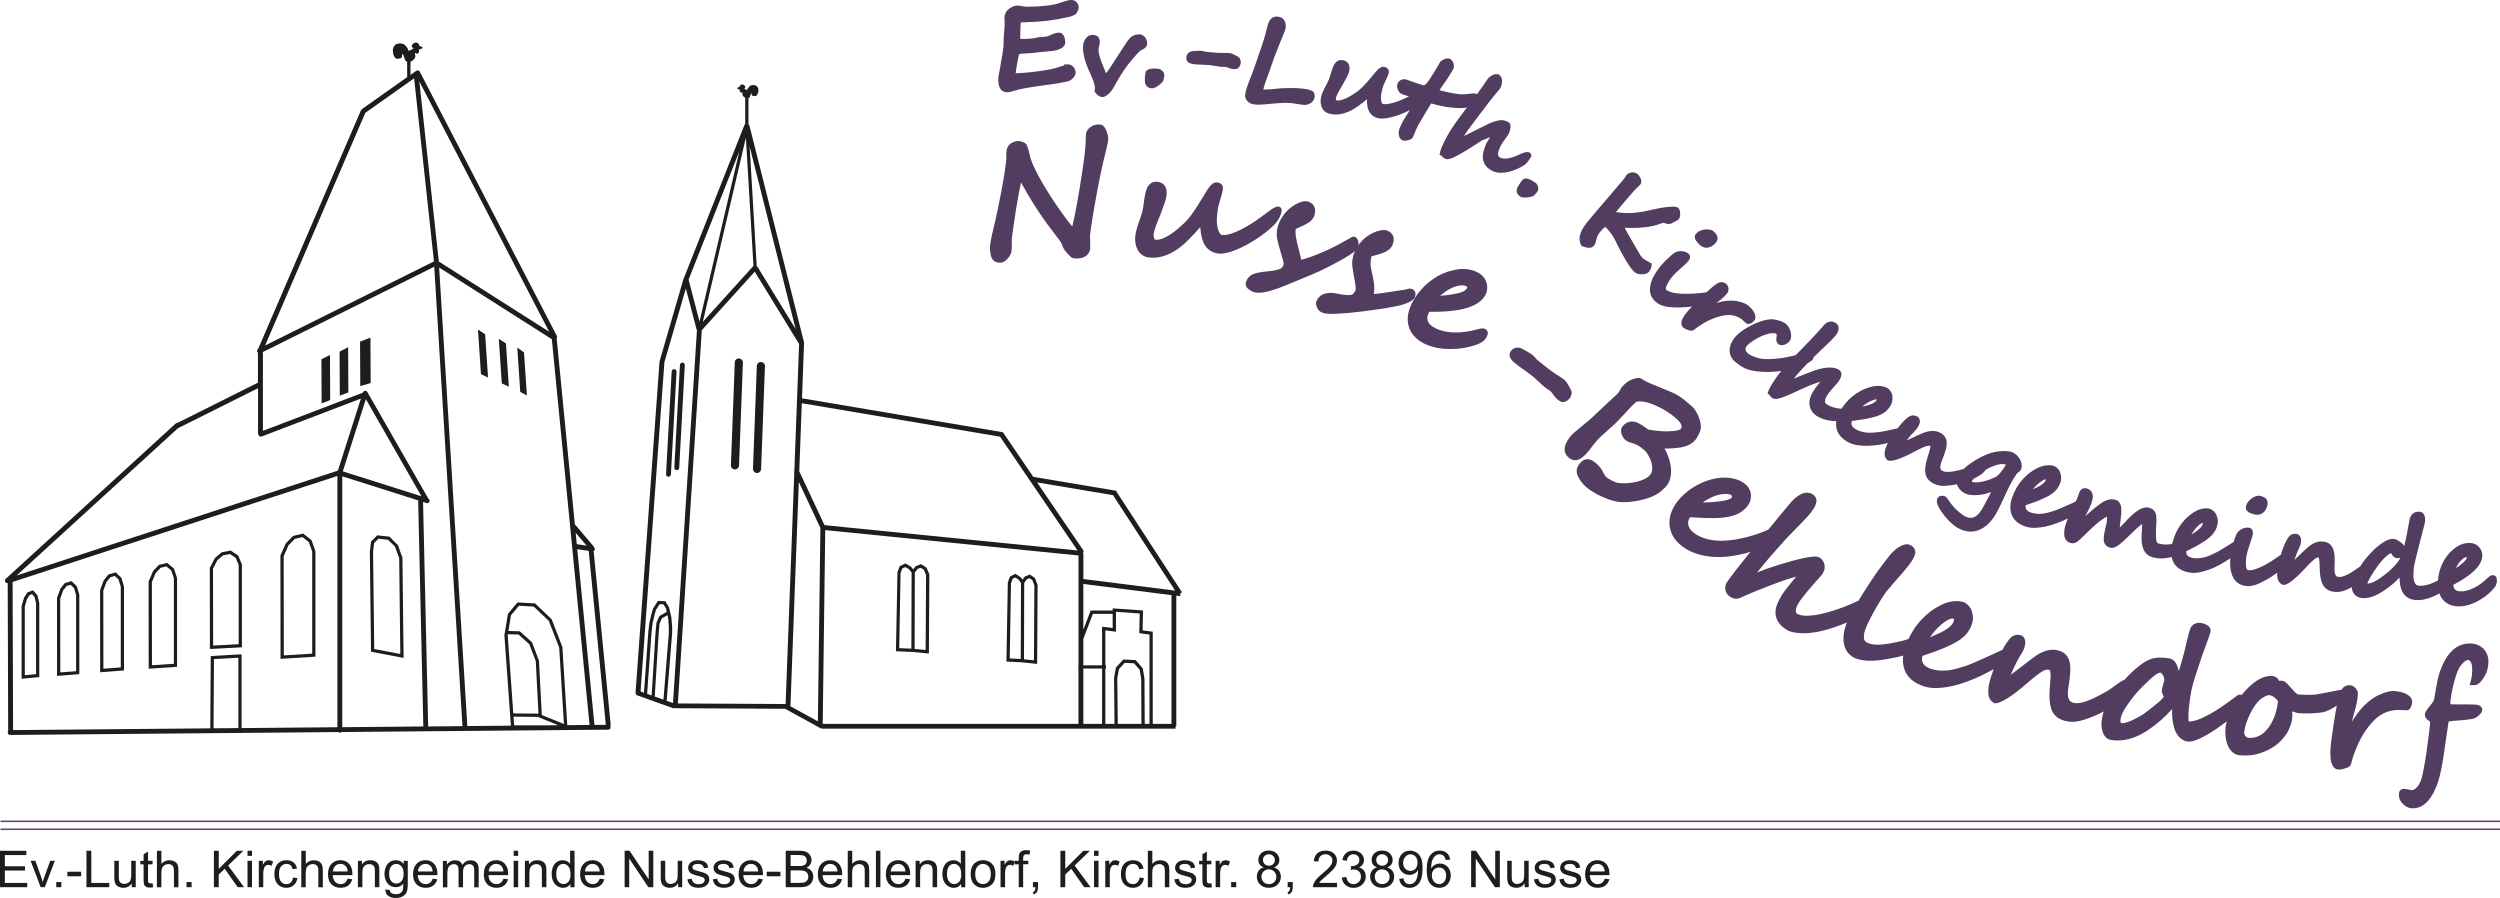 <?xml version="1.0" encoding="UTF-8"?>
<svg xmlns="http://www.w3.org/2000/svg" id="Ebene_1" data-name="Ebene 1" viewBox="0 0 785.35 282.07">
  <defs>
    <style>
      .cls-1 {
        fill: #1d1d1b;
      }

      .cls-2 {
        fill: #523c5f;
      }

      .cls-3 {
        fill: none;
        stroke: #634a72;
        stroke-width: .5px;
      }
    </style>
  </defs>
  <g>
    <path class="cls-1" d="M124.99,171.24l-2.65-2.66-3.85-.41-1.92,1.93-.39,3.13.37,31.5,10.24,1.95-.37-31.48-1.43-3.97ZM117.56,203.89l-.36-30.6.34-2.72,1.33-1.33,3.01.32,2.19,2.14,1.33,3.6.35,30.14-8.19-1.56Z"></path>
    <path class="cls-1" d="M99.09,206.29v-33.14l-1.24-3.49-2.62-2.05-3.13.74-2.27,2.27-1.74,3.87.04,32.48,10.95-.68ZM90.63,171.28l2-2,2.37-.56,2,1.56,1.08,2.96v32.09l-8.92.56-.04-31.18,1.51-3.43Z"></path>
    <path class="cls-1" d="M76.01,177.37l-1.15-2.82-2.41-1.61-2.84.57-2.08,1.78-1.63,3.09.04,25.5,10.06-.54v-25.97ZM74.99,202.37l-8.03.43-.04-24.18,1.35-2.62,1.8-1.54,2.16-.44,1.8,1.21.95,2.25v24.9Z"></path>
    <path class="cls-1" d="M52.49,176.82l-2.58.64-1.83,1.93-1.4,3.29.03,27.39,8.91-.59v-27.92l-.99-2.97-2.15-1.77ZM54.61,208.53l-6.87.45-.03-26.1,1.19-2.86,1.56-1.65,1.79-.45,1.53,1.26.84,2.46v26.88Z"></path>
    <path class="cls-1" d="M36.32,179.81l-2.22.64-1.51,1.84-1.15,3.09.03,25.8,7.49-.57v-26.29l-.81-2.79-1.82-1.72ZM37.93,209.66l-5.45.41-.03-24.53.98-2.69,1.26-1.53,1.36-.39,1.2,1.13.69,2.31v25.27Z"></path>
    <path class="cls-1" d="M22.47,182.55l-2.09.61-1.41,1.75-1.07,2.94.02,24.48,7-.54v-24.93l-.76-2.66-1.7-1.65ZM23.91,210.85l-4.97.38-.02-23.2.9-2.54,1.15-1.43,1.21-.36,1.08,1.05.64,2.18v23.91Z"></path>
    <path class="cls-1" d="M10.41,185.44l-1.75.63-1.09,1.65-.79,2.65v22.86s5.56-.53,5.56-.53v-23.2l-.57-2.45-1.37-1.62ZM11.33,211.78l-3.53.33-.02-21.53.69-2.37.86-1.3.76-.27.75.89.49,2.04v22.21Z"></path>
    <path class="cls-1" d="M191.83,227.52l-5.35-54.41c.2-.11.35-.3.38-.54.05-.3-.09-.59-.33-.75-.03-.11-.07-.21-.15-.3l-5.54-6.53c-.07-.08-.16-.15-.25-.19l-5.72-58.52c.14-.22.18-.51.05-.76l-42.96-82.83s-.03-.03-.04-.05c-.02-.07-.05-.15-.09-.21-.24-.34-.72-.43-1.07-.18l-1.81,1.28v-4.09s0-.04-.01-.06c.07-.02.14-.03.19-.06.26-.15.67-.44.87-.65.22-.23.47-.65.49-1.02,0-.17-.04-.34-.08-.51-.03-.11-.09-.34-.06-.39.07-.11.11-.14.11-.14.03,0,.08.05.12.08.14.1.43.32.76.07.2-.14.26-.52.28-.68,0-.07,0-.14,0-.21,0-.06,0-.1,0-.14l.02-.03c.1-.14.18-.25.29-.29.12,0,.25-.02.31-.07l.05-.04c.16-.02.29-.05.32-.08l.17-.13-.08-.19c-.11-.26-.72-.41-1.01-.46.05-.21.02-.5-.34-.82-.34-.3-.96-.33-1.38-.06-.21.14-.6.55-.61.9-.02.47.36.59.62.63-.17.18-.44.34-.63.45-.27.16-.57.28-.93.37-.05.01-.1.03-.15.05,0-.04-.01-.09-.02-.15,0-.1-.02-.21-.06-.33-.06-.17-.13-.26-.23-.41l-.11-.15c-.14-.19-.26-.38-.48-.57-.05-.05-.09-.09-.14-.14-.14-.15-.3-.31-.59-.4l-.09-.03c-.29-.09-.55-.17-.93-.16-.31.01-.62.1-.92.19l-.21.06c-.36.1-.49.34-.65.61l-.08.13c-.11.17-.23.36-.27.57-.06.24-.07.44-.08.76v.14s.09.72.09.72c.04.29.16.53.29.79l.16.32c.08.16.13.22.21.27.01,0,.03.02.06.06.16.19.39.2.56.21.04,0,.08,0,.12,0,.23.02.4-.03.55-.08.11-.04.2-.07.31-.07.13,0,.25-.05.34-.14.2-.2.19-.55.18-.89,0-.08,0-.18,0-.27.13.04.29.11.33.16l.05.09c.08.09.19.43.25.63.05.15.09.29.13.37.02.05.04.12.07.2.1.31.25.76.57.86v.02s.13.04.22.05c0,.01,0,.02,0,.03v4.81l-14.03,9.93s-.08.08-.12.13c-.16.08-.3.2-.37.38l-32.28,74.93c-.32.21-.45.62-.27.97.05.1.12.18.2.24v9.4l-25.27,12.64c-.2-.01-.41.05-.57.2L1.79,181.84c-.31.29-.33.77-.05,1.08.15.17.36.25.56.25.04,0,.08-.02.12-.02l.15,46.53c-.09.13-.15.28-.15.44,0,.42.35.76.77.76h.15s0,0,0,0h0s0,0,0,0l102.88-.91c.14.13.32.21.52.21s.39-.08.53-.22l83.79-.74c.42,0,.76-.35.76-.77,0-.16-.06-.3-.14-.42.1-.14.16-.32.14-.51ZM190.31,227.7l-3.57.03-5.4-55.22,3.6.55s0,.03,0,.05l5.37,54.57s0,.01,0,.02ZM170.2,224.62l-.89-17.08-2.18-5.77-3.84-3.46-3.58-.09.81-4.95,2.5-2.98,4.64.27,4.73,4.46,3.27,8.4,1.5,24.02-6.97-2.82ZM159.54,199.24l3.35.08,3.38,3.04,2.03,5.31.86,16.52-7.91-.08-1.76-24.51.06-.36ZM161.51,227.85l-.2-2.72,7.8.08c.05.06.11.11.19.14l6.1,2.47-2.9.03h-11ZM176.68,203.28l-3.38-8.74-5.21-4.98-5.52-.32-3.01,3.58-1.11,6.73,2.04,28.41-13.68.12-8.86-144.04,35.4,22.52,11.85,121.18-7,.06-1.53-24.53ZM68.24,228.78h-1.16l.14-21.74,7.66-.43v22.11l-6.63.06ZM66.2,206.07l-.14,22.73-61.95.55-.15-46.54,102.03-33.29v78.93l-30.1.27v-23.18l-9.69.54ZM132.39,155.91l-24.7-7.84,7.24-22.69,17.46,30.52ZM107.52,149.63l23.84,7.56,1.62,70.88s.02.09.03.14l-25.49.23v-78.8ZM132.9,157.68l1.07.34c.08.02.15.04.23.04.32,0,.63-.21.73-.53.11-.35-.06-.72-.37-.89l-19.17-33.51s-.05-.05-.07-.08c-.04-.05-.07-.09-.11-.13-.05-.04-.1-.06-.15-.09-.03-.02-.06-.04-.09-.05,0,0-.01,0-.02,0-.06-.02-.13-.02-.19-.02-.03,0-.07-.01-.1,0-.05,0-.1.03-.14.04-.05.01-.1.02-.14.05,0,0-.01,0-.02,0-.04.02-.06.06-.1.09-.04.03-.08.06-.11.1-.04.05-.07.11-.09.16-.01.03-.04.05-.05.08v.03s-.01,0-.01,0v.04s-31.41,12-31.41,12v-24.76l53.82-26.79,8.87,144.31-10.81.1c.01-.05.03-.1.03-.16l-1.6-70.35ZM184.27,171.41l-3.08-.47-.35-3.57,3.43,4.04ZM172.51,104.21l-34.66-22.05-6.12-56.58,40.78,78.63ZM114.75,35.45s.03-.01.04-.02l15.3-10.83,6.23,57.52-53.04,26.41,31.48-73.08ZM81.23,136.6s0,.05.01.07c.12.3.41.49.71.49.09,0,.18-.02.27-.05l31.16-11.91-7.23,22.64L5.23,180.78l50.73-46.31s.08,0,.11-.03l24.99-12.49v14.2c0,.18.07.33.17.46Z"></path>
    <polygon class="cls-1" points="113.11 107.32 113.18 121.28 116.44 120.34 116.37 106.06 113.11 107.32"></polygon>
    <polygon class="cls-1" points="106.68 110.45 106.74 124.29 109.43 123.26 109.37 109.07 106.68 110.45"></polygon>
    <polygon class="cls-1" points="100.97 112.88 101.03 126.73 103.72 125.69 103.66 111.5 100.97 112.88"></polygon>
    <polygon class="cls-1" points="150.15 103.55 151.09 117.55 153.31 118.59 152.4 104.99 150.15 103.55"></polygon>
    <polygon class="cls-1" points="162.5 109.18 163.43 123.11 165.52 124.23 164.61 110.72 162.5 109.18"></polygon>
    <polygon class="cls-1" points="156.69 106.44 157.63 120.44 159.85 121.49 158.94 107.89 156.69 106.44"></polygon>
    <path class="cls-1" d="M370.83,186.36l.47-.31-20.59-31.64h0s.04-.22.04-.22l-26.16-4.39-9.47-13.91-.08.06.03-.16-63.13-10.66.65-17.53h-.14s.13-.04.13-.04l-17.24-68.43-.22.05v-8.36s.07-.01.09-.02h0c.26-.09.37-.43.44-.65.02-.05.03-.1.05-.13.03-.06.06-.16.09-.27.04-.11.11-.35.19-.45.02-.02.06-.04.1-.06,0,.02,0,.05,0,.07,0,.25-.01.5.15.67.08.08.18.12.29.12.06,0,.12.02.19.04.11.03.24.08.42.06h.08c.12-.01.31-.02.47-.21.07-.05.11-.1.18-.22l.14-.26c.08-.15.16-.32.19-.53l.07-.54v-.08c-.01-.21-.02-.36-.06-.52-.04-.15-.12-.29-.2-.41l-.07-.12c-.09-.15-.2-.34-.48-.42l-.14-.04c-.2-.06-.44-.13-.66-.14-.27,0-.47.05-.73.13-.22.06-.34.19-.44.29-.03.03-.06.06-.09.09-.15.14-.24.26-.34.4l-.1.14c-.05.07-.11.15-.16.27-.03.09-.04.18-.05.25,0,0,0,0,0,0,0,0-.01,0-.02,0-.24-.06-.44-.14-.64-.26-.07-.04-.19-.11-.3-.19.17-.06.36-.18.34-.48-.01-.28-.31-.58-.46-.68-.32-.2-.79-.18-1.05.05-.24.21-.29.41-.27.56-.29.06-.61.17-.69.35l-.07.19.16.12s.12.04.24.06h.02c.05.05.15.08.24.08.05.03.09.08.15.17h0s0,.05,0,.07c0,.05,0,.11,0,.16.02.15.07.41.23.52.28.21.52.03.62-.05,0,0,.01-.01.02-.02,0,0,.01.01.02.02,0,.04-.02.15-.04.22-.03.12-.07.25-.06.38.02.27.19.57.36.75.13.14.37.31.56.42v8.42l-.17-.07-19.34,48.92h.02s-7.4,25.47-7.4,25.47l.16.05h-.18s-7.56,104.41-7.56,104.41l.3.02-.13.36,11.8,4.23.02-.05,35.03.18,11.29,6.21.15-.28v.31h111.2v-.76h.24v-41.02s1.19.15,1.19.15l.12-.93ZM349.64,155.55l19.52,29.99-28.83-3.64v-8.03s-.09,0-.09,0l.06-.58.2-.14-14.72-21.61,23.86,4.01ZM349.55,197.3l-3.34-.43v12.13h-5.89v-8.3s3-7.87,3-7.87h6.21v4.48ZM220.78,101.1l13.53-57.86,2.38,40.28-15.91,17.58ZM237.86,83.68l-.14.08-2.23-37.74,14.44,57.32-12.07-19.67ZM219.75,101.01l-3.44-13.16,15.96-40.37-12.52,53.53ZM220.47,103.72l16.62-18.37,13.94,22.71-1.5,40.07-.1.05.09.19-2.72,72.79-33.86-.18,7.53-117.26ZM250.94,151.4l6.78,14.45-.79,60.76-8.62-4.74,2.63-70.47ZM259.24,166.53l79.56,7.97v34.49h-.04v1.02h.03v17.39h-80.34l.79-60.87ZM340.32,210.01h5.89v17.39h-5.89v-17.39ZM314.15,137.18l24.35,35.75-79.49-7.96-7.93-16.91.8-21.39,62.28,10.51ZM208.69,113.88l6.76-23.26,3.41,13.02.09-.02-7.53,117.25-2-.72,1.73-21.27v-1.98s-.24-2.89-.24-2.89l-.72-3.18-1.18-1.97-2.34-.1-1.53,2.42-.57,2.03-.56,2.33-.34,2.88-1.37,19.18-1.07-.38,7.48-103.33ZM206.94,198.79l.25-2.88.72-1.65,1.77-1.02.21.92.22,2.78v1.9s-1.69,20.95-1.69,20.95l-2.74-.98,1.25-20.03ZM204.69,218.46l-1.4-.5,1.39-19.44.33-2.8.54-2.26.49-1.81,1.17-1.85,1.21.05.79,1.29.24,1.07-2.33,1.34-.89,2.03-.3,3.14-1.23,19.75ZM350.99,213.01l.52-2.82,1.78-1.96,2.95.13,1.78,2.04.48,2.88.07,14.12h-7.44l-.15-14.39ZM359.09,227.4h.51s-.08-14.21-.08-14.21l-.53-3.25-2.26-2.59-3.87-.17-2.3,2.53-.58,3.21.14,14.48h-2.89v-17.39h.2v-1.02h-.2v-10.97l3.34.43v-6.25s7.46.52,7.46.52l-.14,6.19,3.21.42v28.06h-2.01ZM368,227.4h-5.88v-28.96l-3.19-.42.14-6.25-9.54-.66v.69s-6.91,0-6.91,0l-2.3,6.03v-14.38s27.69,3.5,27.69,3.5v40.45Z"></path>
    <path class="cls-1" d="M209.96,149.76s.03,0,.04,0c.4,0,.74-.32.76-.72l1.77-32.27c.02-.42-.3-.78-.72-.81-.42-.03-.78.3-.81.72l-1.77,32.27c-.02.42.3.78.72.81Z"></path>
    <path class="cls-1" d="M212.56,147.7s.03,0,.04,0c.4,0,.74-.32.76-.72l1.77-32.27c.02-.42-.3-.78-.72-.81-.41-.02-.78.3-.81.72l-1.77,32.27c-.02.42.3.78.72.81Z"></path>
    <path class="cls-1" d="M230.84,147.46s.03,0,.05,0c.68,0,1.25-.54,1.27-1.23l1.21-32.3c.03-.7-.52-1.3-1.23-1.32-.73-.06-1.3.52-1.32,1.23l-1.21,32.3c-.03.7.52,1.3,1.23,1.32Z"></path>
    <path class="cls-1" d="M237.77,148.59s.03,0,.05,0c.68,0,1.25-.54,1.27-1.23l1.21-32.3c.03-.7-.52-1.3-1.23-1.32-.73-.04-1.3.52-1.32,1.23l-1.21,32.3c-.03.7.52,1.3,1.23,1.32Z"></path>
    <path class="cls-1" d="M289.32,177.21l-1.67.65-.78.99-.68-.82-1.74-1.04-1.8.85-.72,1.85-.48,24.89,5.2.23,5.15.49.15-24.77v-.1s-.9-2.12-.9-2.12l-1.73-1.09ZM282.91,179.98l.54-1.39.95-.45,1.06.62.91,1.09-.07,23.93-3.82-.17.42-23.63ZM290.78,204.18l-3.46-.33.07-24.01.89-1.13.93-.36,1.02.64.69,1.63-.14,23.55Z"></path>
    <path class="cls-1" d="M323.5,180.47l-1.59.67-.69.94-.59-.76-1.65-1.07-1.71.87-.67,1.85-.44,24.86,4.84.23,4.81.5.14-24.76v-.1s-.83-2.12-.83-2.12l-1.63-1.11ZM317.59,183.23l.51-1.39.84-.43.95.59.84,1.09-.07,23.92-3.46-.17.39-23.62ZM324.81,207.43l-3.13-.32.07-24.02.82-1.12.82-.34.91.62.64,1.64-.13,23.54Z"></path>
  </g>
  <line class="cls-3" x1=".15" y1="258.01" x2="785.35" y2="258.01"></line>
  <line class="cls-3" x1=".15" y1="260.51" x2="785.35" y2="260.51"></line>
  <path class="cls-1" d="M500.21,272.03c.44-.43.98-.65,1.63-.65.71,0,1.29.27,1.74.81.29.35.47.87.53,1.57h-4.63c.05-.72.29-1.3.73-1.73M503.23,277.33c-.36.27-.8.41-1.32.41-.69,0-1.27-.24-1.73-.73-.46-.49-.72-1.18-.77-2.09h6.19c0-.17,0-.29,0-.38,0-1.37-.35-2.43-1.05-3.19-.7-.76-1.61-1.13-2.72-1.13s-2.08.39-2.8,1.16c-.72.77-1.08,1.85-1.08,3.25s.36,2.4,1.07,3.14c.71.75,1.67,1.12,2.89,1.12.96,0,1.76-.23,2.38-.7.62-.47,1.04-1.13,1.27-1.98l-1.45-.18c-.21.59-.5,1.03-.87,1.3M490.94,278.22c.57.45,1.39.67,2.46.67.65,0,1.23-.11,1.75-.34.52-.23.91-.55,1.18-.96s.41-.86.41-1.32-.11-.88-.34-1.2-.53-.57-.93-.74c-.39-.17-1.09-.39-2.08-.65-.69-.19-1.1-.31-1.24-.36-.24-.1-.42-.22-.54-.38-.11-.14-.17-.31-.17-.49,0-.29.14-.54.41-.75.28-.21.74-.32,1.38-.32.55,0,.97.12,1.27.36.3.24.48.57.54,1l1.38-.19c-.09-.54-.25-.96-.48-1.28-.23-.32-.6-.57-1.09-.76-.49-.19-1.06-.28-1.71-.28-.43,0-.84.06-1.21.17-.38.11-.68.25-.89.41-.29.21-.52.47-.69.79-.17.31-.25.66-.25,1.03,0,.41.1.78.31,1.11.21.34.51.6.91.79.4.19,1.11.41,2.14.68.77.19,1.24.35,1.44.48.28.18.41.43.41.75,0,.35-.16.66-.47.93-.31.26-.79.39-1.44.39s-1.14-.15-1.5-.45c-.36-.3-.57-.72-.65-1.28l-1.39.22c.16.88.52,1.55,1.08,1.99M482.94,278.22c.57.45,1.39.67,2.46.67.65,0,1.23-.11,1.75-.34.52-.23.91-.55,1.18-.96s.41-.86.41-1.32-.11-.88-.34-1.2-.53-.57-.93-.74c-.39-.17-1.09-.39-2.08-.65-.69-.19-1.1-.31-1.24-.36-.24-.1-.42-.22-.54-.38-.11-.14-.17-.31-.17-.49,0-.29.14-.54.41-.75.28-.21.74-.32,1.38-.32.55,0,.97.12,1.27.36.3.24.48.57.54,1l1.38-.19c-.09-.54-.25-.96-.48-1.28-.23-.32-.6-.57-1.09-.76-.49-.19-1.06-.28-1.71-.28-.43,0-.84.06-1.21.17-.38.11-.68.25-.89.41-.29.21-.52.47-.69.79-.17.31-.25.66-.25,1.03,0,.41.1.78.31,1.11.21.34.51.6.91.79.4.19,1.11.41,2.14.68.77.19,1.24.35,1.44.48.28.18.41.43.41.75,0,.35-.16.66-.47.93-.31.26-.79.39-1.44.39s-1.14-.15-1.5-.45c-.36-.3-.57-.72-.65-1.28l-1.39.22c.16.88.52,1.55,1.08,1.99M480.22,278.71v-8.3h-1.41v4.45c0,.71-.08,1.25-.23,1.62-.15.37-.42.67-.79.88-.37.22-.77.33-1.19.33s-.78-.11-1.06-.32-.47-.5-.56-.87c-.06-.26-.09-.75-.09-1.48v-4.6h-1.41v5.14c0,.6.03,1.04.09,1.31.08.41.23.76.43,1.04.21.28.52.52.95.71.42.19.88.28,1.37.28,1.11,0,1.99-.47,2.63-1.41v1.22h1.26ZM463.59,278.71v-9l6.02,9h1.55v-11.45h-1.45v8.99l-6.02-8.99h-1.55v11.45h1.45ZM450.45,273.2c.44-.46.98-.68,1.62-.68s1.17.23,1.59.68.63,1.08.63,1.87-.21,1.47-.64,1.95c-.43.48-.94.72-1.53.72-.41,0-.79-.12-1.16-.35-.37-.23-.66-.57-.86-1.01-.21-.44-.31-.91-.31-1.39,0-.74.22-1.34.66-1.79M454.5,267.96c-.58-.51-1.31-.76-2.21-.76-1.21,0-2.17.44-2.88,1.31-.82,1.01-1.23,2.61-1.23,4.83,0,1.98.37,3.4,1.11,4.26.74.86,1.7,1.29,2.87,1.29.69,0,1.3-.16,1.84-.49.54-.33.97-.8,1.28-1.42.31-.62.46-1.29.46-2,0-1.09-.33-1.98-.99-2.68-.66-.69-1.46-1.03-2.39-1.03-.54,0-1.05.12-1.54.38-.49.25-.9.63-1.24,1.15.01-1.15.14-2.03.4-2.65.26-.62.6-1.09,1.05-1.41.34-.25.73-.38,1.18-.38.56,0,1.03.2,1.41.6.23.25.41.65.53,1.2l1.4-.11c-.11-.89-.46-1.59-1.04-2.09M444.68,272.9c-.42.46-.95.68-1.61.68s-1.19-.23-1.63-.68c-.44-.45-.66-1.05-.66-1.78,0-.81.23-1.47.7-1.98.46-.51,1.01-.77,1.63-.77s1.12.24,1.55.71c.43.47.64,1.11.64,1.92s-.21,1.44-.63,1.89M440.57,278.16c.57.5,1.3.75,2.2.75.84,0,1.58-.23,2.21-.68.63-.45,1.1-1.11,1.42-1.98.32-.87.48-2.03.48-3.5s-.16-2.48-.48-3.22c-.32-.74-.79-1.31-1.41-1.71-.62-.4-1.3-.6-2.04-.6-1.03,0-1.89.35-2.57,1.06-.68.71-1.03,1.64-1.03,2.81s.33,2.03.98,2.72c.66.69,1.46,1.03,2.41,1.03.57,0,1.1-.14,1.58-.42.49-.28.87-.64,1.15-1.09,0,.12,0,.22,0,.28,0,.58-.07,1.16-.21,1.72-.14.56-.32,1.01-.52,1.34-.21.33-.48.6-.8.79-.33.2-.7.3-1.14.3-.51,0-.92-.14-1.24-.43-.32-.29-.54-.75-.66-1.38l-1.35.12c.11.9.46,1.6,1.02,2.1M432.52,273.76c.43-.44.98-.66,1.64-.66s1.24.22,1.69.67c.45.44.68,1,.68,1.68s-.22,1.22-.66,1.65c-.44.43-.99.65-1.66.65-.43,0-.84-.1-1.21-.31-.38-.2-.66-.5-.85-.87-.19-.38-.29-.76-.29-1.16,0-.66.22-1.2.65-1.64M432.85,268.88c.35-.34.8-.52,1.34-.52s.98.18,1.33.53c.36.35.54.78.54,1.3s-.17.91-.52,1.25c-.35.34-.79.51-1.33.51s-1.01-.17-1.36-.52c-.35-.34-.52-.79-.52-1.33,0-.48.18-.89.53-1.23M430.99,273.52c-.38.5-.57,1.13-.57,1.87,0,1,.35,1.84,1.04,2.5.69.67,1.6,1,2.73,1s2.04-.33,2.73-1c.69-.67,1.04-1.49,1.04-2.47,0-.71-.18-1.32-.55-1.83-.37-.51-.9-.88-1.61-1.11.57-.21.99-.52,1.27-.91.28-.39.42-.86.42-1.39,0-.83-.3-1.54-.91-2.12-.61-.58-1.41-.87-2.41-.87s-1.79.28-2.39.85c-.6.57-.9,1.27-.9,2.1,0,.55.14,1.03.42,1.42s.71.7,1.3.91c-.7.18-1.24.52-1.61,1.03M422.68,278.01c.66.6,1.5.9,2.5.9,1.11,0,2.04-.35,2.77-1.04.73-.7,1.09-1.54,1.09-2.54,0-.74-.19-1.36-.56-1.85-.38-.49-.9-.82-1.58-.97.52-.24.91-.56,1.18-.97s.4-.86.4-1.35c0-.52-.14-1.01-.42-1.48-.28-.46-.68-.83-1.21-1.1-.53-.27-1.1-.4-1.73-.4-.91,0-1.66.26-2.27.78-.61.52-1,1.25-1.17,2.19l1.41.25c.1-.69.34-1.2.7-1.55s.82-.52,1.37-.52,1,.17,1.35.51c.35.34.52.77.52,1.28,0,.65-.24,1.13-.72,1.45-.48.31-1.02.47-1.62.47-.06,0-.13,0-.23-.02l-.16,1.23c.4-.1.73-.16.99-.16.65,0,1.19.21,1.61.63.42.42.63.95.63,1.6,0,.68-.23,1.24-.68,1.7-.46.46-1.01.69-1.68.69-.56,0-1.03-.18-1.42-.53-.39-.35-.66-.93-.82-1.72l-1.41.19c.09.95.47,1.73,1.14,2.33M414.41,277.35c.16-.26.35-.51.59-.76.24-.25.78-.73,1.62-1.44,1.01-.85,1.73-1.53,2.17-2.01.43-.49.75-.96.93-1.4.19-.44.28-.89.28-1.35,0-.9-.32-1.66-.96-2.27-.64-.61-1.51-.91-2.61-.91s-1.96.28-2.6.85c-.65.57-1.02,1.39-1.12,2.46l1.45.15c0-.72.21-1.28.62-1.69.41-.41.95-.61,1.62-.61.64,0,1.16.19,1.56.57.4.38.6.85.6,1.41s-.22,1.1-.66,1.69c-.44.6-1.28,1.4-2.52,2.43-.8.66-1.42,1.23-1.84,1.73-.42.5-.73,1.01-.93,1.52-.12.31-.17.64-.16.98h7.57v-1.35h-5.62ZM405.3,278.71c-.02.47-.09.84-.23,1.09-.14.25-.36.44-.66.57l.39.6c.45-.2.78-.48.99-.84.21-.36.31-.84.31-1.43v-1.6h-1.6v1.6h.8ZM396.93,273.76c.43-.44.98-.66,1.64-.66s1.24.22,1.69.67c.45.44.68,1,.68,1.68s-.22,1.22-.66,1.65c-.44.43-.99.65-1.66.65-.43,0-.84-.1-1.21-.31-.38-.2-.66-.5-.85-.87-.19-.38-.29-.76-.29-1.16,0-.66.22-1.2.65-1.64M397.27,268.88c.35-.34.8-.52,1.34-.52s.98.18,1.33.53c.36.35.54.78.54,1.3s-.17.91-.52,1.25c-.35.34-.79.51-1.33.51s-1.01-.17-1.36-.52c-.35-.34-.52-.79-.52-1.33,0-.48.18-.89.53-1.23M395.4,273.52c-.38.5-.57,1.13-.57,1.87,0,1,.35,1.84,1.04,2.5.69.67,1.6,1,2.73,1s2.04-.33,2.73-1c.69-.67,1.04-1.49,1.04-2.47,0-.71-.18-1.32-.55-1.83-.37-.51-.9-.88-1.61-1.11.57-.21.99-.52,1.27-.91.28-.39.42-.86.42-1.39,0-.83-.3-1.54-.91-2.12-.61-.58-1.41-.87-2.41-.87s-1.79.28-2.39.85c-.6.57-.9,1.27-.9,2.1,0,.55.14,1.03.42,1.42s.71.7,1.3.91c-.7.18-1.24.52-1.61,1.03M388.35,277.1h-1.6v1.6h1.6v-1.6ZM383.3,278.71v-4.34c0-.59.08-1.14.23-1.64.1-.33.28-.58.52-.77s.52-.28.83-.28c.34,0,.69.1,1.03.3l.48-1.3c-.49-.3-.97-.45-1.45-.45-.33,0-.63.09-.9.28-.27.19-.57.58-.89,1.16v-1.26h-1.27v8.3h1.41ZM379.91,277.5c-.21,0-.37-.03-.48-.1-.11-.07-.19-.16-.24-.27-.05-.12-.07-.37-.07-.77v-4.85h1.41v-1.09h-1.41v-2.9l-1.4.84v2.06h-1.03v1.09h1.03v4.77c0,.84.06,1.4.17,1.66.11.26.31.48.59.64.28.16.68.24,1.19.24.31,0,.67-.04,1.06-.12l-.2-1.24c-.26.04-.46.06-.62.06M369.98,278.22c.57.45,1.39.67,2.46.67.65,0,1.23-.11,1.75-.34.52-.23.91-.55,1.18-.96s.41-.86.41-1.32-.11-.88-.34-1.2-.53-.57-.93-.74c-.39-.17-1.09-.39-2.08-.65-.69-.19-1.1-.31-1.24-.36-.24-.1-.42-.22-.54-.38-.11-.14-.17-.31-.17-.49,0-.29.14-.54.41-.75.28-.21.74-.32,1.38-.32.55,0,.97.12,1.27.36.3.24.48.57.54,1l1.38-.19c-.09-.54-.25-.96-.48-1.28-.23-.32-.6-.57-1.09-.76-.49-.19-1.06-.28-1.71-.28-.43,0-.84.06-1.21.17-.38.11-.68.25-.89.41-.29.21-.52.47-.69.79-.17.31-.25.66-.25,1.03,0,.41.1.78.31,1.11.21.34.51.6.91.79.4.19,1.11.41,2.14.68.77.19,1.24.35,1.44.48.28.18.41.43.41.75,0,.35-.16.66-.47.93-.31.26-.79.39-1.44.39s-1.14-.15-1.5-.45c-.36-.3-.57-.72-.65-1.28l-1.39.22c.16.88.52,1.55,1.08,1.99M361.97,278.71v-4.54c0-.65.08-1.16.23-1.53s.42-.66.79-.88c.37-.22.76-.32,1.18-.32.56,0,.99.16,1.29.48.3.32.46.83.46,1.54v5.26h1.41v-5.26c0-.81-.1-1.43-.29-1.86-.2-.43-.52-.76-.97-1-.45-.24-.99-.36-1.6-.36-1,0-1.83.38-2.48,1.14v-4.11h-1.41v11.45h1.41ZM357.27,277.23c-.37.34-.83.51-1.38.51-.69,0-1.24-.25-1.67-.76-.43-.51-.64-1.32-.64-2.43s.22-1.9.66-2.41c.44-.51,1.02-.76,1.73-.76.47,0,.87.14,1.2.42.33.28.56.7.69,1.26l1.37-.21c-.16-.84-.53-1.49-1.1-1.94-.57-.45-1.31-.68-2.21-.68-.71,0-1.37.17-1.98.5-.61.34-1.06.84-1.36,1.51s-.45,1.46-.45,2.35c0,1.39.35,2.45,1.04,3.19.69.74,1.6,1.11,2.74,1.11.91,0,1.67-.27,2.29-.81.62-.54,1.01-1.28,1.16-2.24l-1.38-.18c-.1.7-.33,1.22-.7,1.56M348.63,278.71v-4.34c0-.59.08-1.14.23-1.64.1-.33.28-.58.52-.77s.52-.28.83-.28c.34,0,.69.1,1.03.3l.48-1.3c-.49-.3-.97-.45-1.45-.45-.33,0-.63.09-.9.28-.27.19-.57.58-.89,1.16v-1.26h-1.27v8.3h1.41ZM345.09,270.41h-1.41v8.3h1.41v-8.3ZM345.09,267.25h-1.41v1.62h1.41v-1.62ZM334.64,278.71v-3.97l1.88-1.83,4.08,5.8h2l-5.02-6.81,4.8-4.64h-2.05l-5.69,5.68v-5.68h-1.52v11.45h1.52ZM325.28,278.71c-.02.47-.09.84-.23,1.09-.14.25-.36.44-.66.57l.39.6c.45-.2.78-.48.99-.84.21-.36.31-.84.31-1.43v-1.6h-1.6v1.6h.8ZM321.41,278.71v-7.2h1.62v-1.09h-1.62v-.77c0-.5.09-.84.27-1.02.18-.18.48-.27.91-.27.26,0,.54.03.83.08l.21-1.23c-.48-.09-.92-.14-1.31-.14-.61,0-1.09.11-1.43.34-.34.23-.58.52-.71.89-.1.27-.15.68-.15,1.24v.88h-1.24v1.09h1.24v7.2h1.4ZM315.73,278.71v-4.34c0-.59.08-1.14.23-1.64.1-.33.28-.58.52-.77s.52-.28.83-.28c.34,0,.69.1,1.03.3l.48-1.3c-.49-.3-.97-.45-1.45-.45-.33,0-.63.09-.9.28-.27.19-.57.58-.89,1.16v-1.26h-1.27v8.3h1.41ZM307.06,272.18c.46-.53,1.05-.79,1.75-.79s1.27.26,1.74.79c.47.53.7,1.31.7,2.33,0,1.09-.23,1.9-.7,2.43-.46.53-1.04.8-1.74.8s-1.29-.26-1.75-.79c-.46-.53-.7-1.32-.7-2.39s.23-1.86.7-2.38M306,277.78c.72.74,1.65,1.12,2.82,1.12.72,0,1.39-.17,2-.51.61-.34,1.08-.81,1.4-1.43s.48-1.45.48-2.52c0-1.32-.36-2.35-1.09-3.1-.72-.75-1.66-1.12-2.8-1.12-1.03,0-1.9.31-2.61.92-.85.74-1.28,1.88-1.28,3.41,0,1.4.36,2.47,1.07,3.22M298.11,272.15c.42-.51.94-.77,1.57-.77s1.18.27,1.62.8c.44.53.66,1.36.66,2.5,0,1.03-.21,1.8-.64,2.3-.43.5-.95.75-1.57.75s-1.14-.26-1.59-.79-.67-1.32-.67-2.38.21-1.9.63-2.41M303.23,278.71v-11.45h-1.4v4.11c-.24-.34-.56-.61-.95-.82-.39-.21-.84-.32-1.34-.32-.68,0-1.3.18-1.85.54-.55.36-.97.88-1.24,1.55-.28.68-.41,1.43-.41,2.25s.15,1.6.46,2.25c.3.65.73,1.16,1.29,1.53.55.36,1.16.55,1.82.55,1.02,0,1.79-.41,2.32-1.23v1.05h1.3ZM289.05,278.71v-4.53c0-1.06.22-1.78.65-2.16s.95-.57,1.55-.57c.38,0,.7.09.98.25.28.17.47.4.58.68.11.28.16.71.16,1.28v5.05h1.41v-5.1c0-.65-.03-1.11-.08-1.37-.08-.4-.23-.75-.44-1.04-.21-.29-.52-.53-.94-.71-.42-.18-.88-.27-1.38-.27-1.15,0-2.03.45-2.64,1.37v-1.18h-1.27v8.3h1.41ZM280.54,272.03c.44-.43.98-.65,1.63-.65.71,0,1.29.27,1.74.81.29.35.47.87.53,1.57h-4.63c.05-.72.29-1.3.73-1.73M283.56,277.33c-.36.27-.8.41-1.32.41-.69,0-1.27-.24-1.73-.73-.46-.49-.72-1.18-.77-2.09h6.19c0-.17,0-.29,0-.38,0-1.37-.35-2.43-1.05-3.19-.7-.76-1.61-1.13-2.72-1.13s-2.08.39-2.8,1.16c-.72.77-1.08,1.85-1.08,3.25s.36,2.4,1.07,3.14c.71.75,1.67,1.12,2.89,1.12.96,0,1.76-.23,2.38-.7.62-.47,1.04-1.13,1.27-1.98l-1.45-.18c-.21.59-.5,1.03-.87,1.3M276.57,267.25h-1.41v11.45h1.41v-11.45ZM267.7,278.71v-4.54c0-.65.08-1.16.23-1.53.16-.37.42-.66.79-.88.37-.22.76-.32,1.18-.32.56,0,.99.16,1.29.48.3.32.46.83.46,1.54v5.26h1.41v-5.26c0-.81-.1-1.43-.29-1.86s-.52-.76-.97-1c-.45-.24-.99-.36-1.6-.36-1,0-1.83.38-2.48,1.14v-4.11h-1.41v11.45h1.41ZM259.19,272.03c.44-.43.98-.65,1.63-.65.71,0,1.3.27,1.74.81.29.35.47.87.53,1.57h-4.63c.05-.72.29-1.3.73-1.73M262.21,277.33c-.37.27-.81.41-1.32.41-.69,0-1.27-.24-1.74-.73-.46-.49-.72-1.18-.77-2.09h6.19c0-.17,0-.29,0-.38,0-1.37-.35-2.43-1.05-3.19-.7-.76-1.61-1.13-2.72-1.13s-2.08.39-2.8,1.16-1.08,1.85-1.08,3.25.36,2.4,1.07,3.14c.71.75,1.67,1.12,2.89,1.12.96,0,1.76-.23,2.38-.7.62-.47,1.04-1.13,1.27-1.98l-1.45-.18c-.21.59-.5,1.03-.87,1.3M248.36,273.42h2.65c.73,0,1.29.06,1.68.19.39.13.69.35.91.66.22.32.33.69.33,1.11,0,.36-.08.69-.23.96-.15.28-.34.49-.58.64-.23.15-.53.25-.88.31-.2.04-.54.05-1.03.05h-2.85v-3.94ZM248.36,268.6h2.29c.82,0,1.4.05,1.74.16.34.11.6.3.78.59.18.29.27.62.27,1,0,.4-.1.73-.29,1-.19.27-.49.46-.87.57-.29.09-.77.13-1.44.13h-2.48v-3.46ZM251.21,278.71c.73,0,1.35-.06,1.85-.19.5-.13.92-.32,1.25-.57.33-.25.61-.61.84-1.07.23-.46.34-.96.34-1.5,0-.67-.19-1.25-.56-1.73-.37-.49-.9-.84-1.6-1.04.54-.27.94-.61,1.2-1.05.27-.43.4-.89.4-1.38,0-.53-.15-1.03-.45-1.51-.3-.48-.71-.84-1.24-1.07-.53-.23-1.23-.35-2.11-.35h-4.3v11.45h4.37ZM245.17,273.85h-4.32v1.41h4.32v-1.41ZM234.29,272.03c.44-.43.98-.65,1.63-.65.71,0,1.29.27,1.74.81.29.35.47.87.53,1.57h-4.63c.05-.72.29-1.3.73-1.73M237.31,277.33c-.37.27-.81.41-1.32.41-.69,0-1.27-.24-1.73-.73-.46-.49-.72-1.18-.77-2.09h6.19c0-.17,0-.29,0-.38,0-1.37-.35-2.43-1.05-3.19-.7-.76-1.61-1.13-2.72-1.13s-2.08.39-2.8,1.16c-.72.77-1.08,1.85-1.08,3.25s.36,2.4,1.07,3.14c.71.75,1.67,1.12,2.89,1.12.96,0,1.76-.23,2.38-.7.62-.47,1.04-1.13,1.27-1.98l-1.45-.18c-.21.59-.5,1.03-.87,1.3M225.02,278.22c.56.45,1.39.67,2.46.67.65,0,1.24-.11,1.75-.34.52-.23.91-.55,1.18-.96.27-.41.41-.86.41-1.32s-.11-.88-.34-1.2c-.22-.32-.53-.57-.93-.74-.39-.17-1.09-.39-2.08-.65-.69-.19-1.1-.31-1.24-.36-.25-.1-.42-.22-.54-.38-.11-.14-.17-.31-.17-.49,0-.29.14-.54.41-.75.28-.21.74-.32,1.38-.32.55,0,.97.12,1.27.36.3.24.48.57.54,1l1.38-.19c-.09-.54-.25-.96-.49-1.28-.23-.32-.6-.57-1.09-.76-.49-.19-1.06-.28-1.72-.28-.43,0-.84.06-1.21.17-.38.11-.68.25-.89.41-.29.21-.52.47-.69.79-.17.31-.25.66-.25,1.03,0,.41.1.78.31,1.11.21.34.51.6.91.79.4.19,1.11.41,2.14.68.77.19,1.25.35,1.44.48.28.18.41.43.41.75,0,.35-.16.66-.47.93-.31.26-.79.39-1.44.39s-1.14-.15-1.5-.45c-.36-.3-.58-.72-.65-1.28l-1.39.22c.16.88.52,1.55,1.08,1.99M217.02,278.22c.56.45,1.39.67,2.46.67.65,0,1.24-.11,1.75-.34.52-.23.91-.55,1.18-.96.27-.41.41-.86.41-1.32s-.11-.88-.34-1.2c-.22-.32-.53-.57-.93-.74-.39-.17-1.09-.39-2.08-.65-.69-.19-1.1-.31-1.24-.36-.25-.1-.42-.22-.54-.38-.11-.14-.17-.31-.17-.49,0-.29.14-.54.41-.75.28-.21.74-.32,1.38-.32.55,0,.97.12,1.27.36.3.24.48.57.54,1l1.38-.19c-.09-.54-.25-.96-.49-1.28-.23-.32-.6-.57-1.09-.76-.49-.19-1.06-.28-1.72-.28-.43,0-.84.06-1.21.17-.38.11-.68.25-.89.41-.29.21-.52.47-.69.79-.17.31-.25.66-.25,1.03,0,.41.1.78.31,1.11.21.34.51.6.91.79.4.19,1.11.41,2.14.68.77.19,1.25.35,1.44.48.28.18.41.43.41.75,0,.35-.16.66-.47.93-.31.26-.79.39-1.44.39s-1.14-.15-1.5-.45c-.36-.3-.58-.72-.65-1.28l-1.39.22c.16.88.52,1.55,1.08,1.99M214.3,278.71v-8.3h-1.41v4.45c0,.71-.08,1.25-.23,1.62-.15.37-.42.67-.79.88-.37.22-.77.33-1.19.33s-.78-.11-1.06-.32c-.29-.21-.47-.5-.56-.87-.06-.26-.09-.75-.09-1.48v-4.6h-1.41v5.14c0,.6.03,1.04.09,1.31.08.41.23.76.43,1.04.21.28.52.52.95.71.42.19.88.28,1.37.28,1.11,0,1.99-.47,2.63-1.41v1.22h1.26ZM197.66,278.71v-9l6.02,9h1.55v-11.45h-1.45v8.99l-6.01-8.99h-1.55v11.45h1.45ZM184.5,272.03c.44-.43.98-.65,1.63-.65.71,0,1.29.27,1.74.81.29.35.47.87.53,1.57h-4.63c.05-.72.29-1.3.73-1.73M187.52,277.33c-.36.27-.8.41-1.32.41-.69,0-1.27-.24-1.73-.73-.46-.49-.72-1.18-.77-2.09h6.19c0-.17,0-.29,0-.38,0-1.37-.35-2.43-1.05-3.19-.7-.76-1.61-1.13-2.72-1.13s-2.08.39-2.8,1.16c-.72.77-1.08,1.85-1.08,3.25s.36,2.4,1.07,3.14c.71.75,1.67,1.12,2.89,1.12.96,0,1.75-.23,2.38-.7.62-.47,1.04-1.13,1.27-1.98l-1.45-.18c-.21.59-.5,1.03-.87,1.3M175.37,272.15c.42-.51.94-.77,1.57-.77s1.18.27,1.62.8c.44.53.66,1.36.66,2.5,0,1.03-.21,1.8-.64,2.3-.43.5-.95.75-1.57.75s-1.14-.26-1.59-.79-.67-1.32-.67-2.38.21-1.9.63-2.41M180.49,278.71v-11.45h-1.4v4.11c-.24-.34-.56-.61-.95-.82-.39-.21-.84-.32-1.34-.32-.68,0-1.3.18-1.85.54-.55.36-.97.88-1.24,1.55-.28.68-.41,1.43-.41,2.25s.15,1.6.46,2.25c.3.65.73,1.16,1.29,1.53.55.36,1.16.55,1.82.55,1.02,0,1.79-.41,2.32-1.23v1.05h1.3ZM166.31,278.71v-4.53c0-1.06.22-1.78.65-2.16s.95-.57,1.55-.57c.38,0,.7.09.98.25.28.17.47.4.58.68.11.28.16.71.16,1.28v5.05h1.41v-5.1c0-.65-.03-1.11-.08-1.37-.08-.4-.23-.75-.44-1.04-.21-.29-.52-.53-.94-.71-.42-.18-.88-.27-1.38-.27-1.15,0-2.03.45-2.64,1.37v-1.18h-1.27v8.3h1.41ZM162.77,270.41h-1.41v8.3h1.41v-8.3ZM162.77,267.25h-1.41v1.62h1.41v-1.62ZM154.25,272.03c.44-.43.98-.65,1.63-.65.71,0,1.29.27,1.74.81.29.35.47.87.53,1.57h-4.63c.05-.72.29-1.3.73-1.73M157.27,277.33c-.36.27-.8.41-1.32.41-.69,0-1.27-.24-1.73-.73-.46-.49-.72-1.18-.77-2.09h6.19c0-.17,0-.29,0-.38,0-1.37-.35-2.43-1.05-3.19-.7-.76-1.61-1.13-2.72-1.13s-2.08.39-2.8,1.16c-.72.77-1.08,1.85-1.08,3.25s.36,2.4,1.07,3.14c.71.75,1.67,1.12,2.89,1.12.96,0,1.75-.23,2.38-.7.62-.47,1.04-1.13,1.27-1.98l-1.45-.18c-.21.59-.5,1.03-.87,1.3M140.53,278.71v-4.3c0-.75.08-1.33.23-1.73s.39-.71.73-.91c.34-.21.7-.31,1.1-.31.52,0,.9.16,1.12.47.23.31.34.78.34,1.41v5.39h1.41v-4.82c0-.85.19-1.48.58-1.86.39-.39.87-.58,1.45-.58.32,0,.6.08.84.23s.4.35.5.6c.09.25.14.65.14,1.21v5.23h1.4v-5.69c0-.95-.22-1.65-.66-2.11-.44-.45-1.08-.68-1.9-.68-1.05,0-1.91.48-2.56,1.45-.16-.46-.44-.81-.83-1.07-.39-.26-.9-.38-1.51-.38-.55,0-1.04.12-1.48.37-.43.25-.78.57-1.04.98v-1.16h-1.26v8.3h1.41ZM132.02,272.03c.44-.43.98-.65,1.63-.65.71,0,1.29.27,1.74.81.29.35.47.87.53,1.57h-4.63c.05-.72.29-1.3.73-1.73M135.04,277.33c-.36.27-.8.41-1.32.41-.69,0-1.27-.24-1.73-.73-.46-.49-.72-1.18-.77-2.09h6.19c0-.17,0-.29,0-.38,0-1.37-.35-2.43-1.05-3.19-.7-.76-1.61-1.13-2.72-1.13s-2.08.39-2.8,1.16c-.72.77-1.08,1.85-1.08,3.25s.35,2.4,1.07,3.14c.71.75,1.67,1.12,2.89,1.12.96,0,1.75-.23,2.38-.7.62-.47,1.04-1.13,1.27-1.98l-1.45-.18c-.21.59-.5,1.03-.87,1.3M122.89,272.15c.44-.51.97-.76,1.59-.76s1.18.26,1.63.77c.45.52.68,1.28.68,2.3s-.22,1.84-.66,2.34c-.44.5-.98.75-1.62.75s-1.19-.25-1.62-.75-.65-1.29-.65-2.38c0-1,.22-1.75.66-2.26M121.95,281.41c.61.45,1.41.67,2.4.67.83,0,1.53-.16,2.11-.47.57-.31.99-.74,1.25-1.28.26-.54.39-1.45.39-2.75v-7.17h-1.3v1c-.64-.79-1.44-1.19-2.42-1.19-.73,0-1.37.18-1.92.55-.54.36-.96.88-1.25,1.55-.29.67-.43,1.4-.43,2.19,0,1.15.31,2.14.94,2.96.62.82,1.51,1.23,2.65,1.23.92,0,1.68-.36,2.3-1.09,0,.92-.03,1.52-.1,1.81-.12.47-.36.83-.72,1.09-.36.26-.86.39-1.51.39-.6,0-1.08-.13-1.43-.39-.26-.19-.42-.5-.48-.92l-1.37-.2c-.02.9.27,1.57.88,2.01M113.84,278.71v-4.53c0-1.06.22-1.78.65-2.16.43-.38.95-.57,1.55-.57.38,0,.7.09.98.25.28.17.47.4.58.68.11.28.16.71.16,1.28v5.05h1.41v-5.1c0-.65-.03-1.11-.08-1.37-.08-.4-.23-.75-.44-1.04-.21-.29-.52-.53-.94-.71s-.88-.27-1.38-.27c-1.15,0-2.03.45-2.64,1.37v-1.18h-1.26v8.3h1.41ZM105.32,272.03c.44-.43.98-.65,1.63-.65.71,0,1.29.27,1.74.81.29.35.47.87.53,1.57h-4.63c.05-.72.29-1.3.73-1.73M108.34,277.33c-.36.27-.81.41-1.32.41-.69,0-1.27-.24-1.74-.73-.46-.49-.72-1.18-.77-2.09h6.19c0-.17,0-.29,0-.38,0-1.37-.35-2.43-1.06-3.19-.7-.76-1.61-1.13-2.72-1.13s-2.08.39-2.8,1.16-1.08,1.85-1.08,3.25.36,2.4,1.07,3.14c.71.75,1.67,1.12,2.89,1.12.96,0,1.75-.23,2.38-.7.62-.47,1.04-1.13,1.27-1.98l-1.45-.18c-.21.59-.5,1.03-.87,1.3M96.04,278.71v-4.54c0-.65.08-1.16.24-1.53.16-.37.42-.66.79-.88.37-.22.76-.32,1.18-.32.56,0,.99.16,1.29.48.31.32.46.83.46,1.54v5.26h1.41v-5.26c0-.81-.1-1.43-.29-1.86-.2-.43-.52-.76-.97-1-.45-.24-.99-.36-1.6-.36-1,0-1.83.38-2.49,1.14v-4.11h-1.41v11.45h1.41ZM91.34,277.23c-.37.34-.83.51-1.38.51-.69,0-1.25-.25-1.67-.76-.43-.51-.64-1.32-.64-2.43s.22-1.9.66-2.41c.44-.51,1.02-.76,1.73-.76.47,0,.87.14,1.2.42.33.28.56.7.69,1.26l1.37-.21c-.16-.84-.53-1.49-1.1-1.94-.57-.45-1.31-.68-2.21-.68-.71,0-1.37.17-1.98.5-.61.34-1.06.84-1.36,1.51-.3.67-.45,1.46-.45,2.35,0,1.39.35,2.45,1.04,3.19.69.74,1.6,1.11,2.74,1.11.91,0,1.67-.27,2.29-.81.62-.54,1.01-1.28,1.16-2.24l-1.38-.18c-.1.7-.33,1.22-.7,1.56M82.7,278.71v-4.34c0-.59.08-1.14.24-1.64.1-.33.28-.58.52-.77.25-.19.52-.28.83-.28.34,0,.69.1,1.03.3l.48-1.3c-.49-.3-.97-.45-1.44-.45-.33,0-.63.09-.9.28-.27.19-.57.58-.89,1.16v-1.26h-1.27v8.3h1.41ZM79.16,270.41h-1.41v8.3h1.41v-8.3ZM79.16,267.25h-1.41v1.62h1.41v-1.62ZM68.71,278.71v-3.97l1.88-1.83,4.08,5.8h2l-5.01-6.81,4.8-4.64h-2.05l-5.69,5.68v-5.68h-1.52v11.45h1.52ZM60.19,277.1h-1.6v1.6h1.6v-1.6ZM50.69,278.71v-4.54c0-.65.08-1.16.24-1.53.16-.37.42-.66.78-.88.37-.22.76-.32,1.18-.32.56,0,.99.16,1.29.48.3.32.46.83.46,1.54v5.26h1.41v-5.26c0-.81-.1-1.43-.29-1.86s-.52-.76-.97-1c-.45-.24-.99-.36-1.6-.36-1,0-1.83.38-2.49,1.14v-4.11h-1.41v11.45h1.41ZM47.3,277.5c-.21,0-.37-.03-.48-.1-.11-.07-.19-.16-.24-.27-.05-.12-.07-.37-.07-.77v-4.85h1.41v-1.09h-1.41v-2.9l-1.4.84v2.06h-1.03v1.09h1.03v4.77c0,.84.06,1.4.17,1.66.11.26.31.48.59.64.28.16.68.24,1.19.24.31,0,.67-.04,1.06-.12l-.2-1.24c-.26.04-.46.06-.62.06M42.64,278.71v-8.3h-1.41v4.45c0,.71-.08,1.25-.23,1.62-.15.37-.42.67-.78.88-.37.22-.77.33-1.19.33s-.78-.11-1.06-.32c-.29-.21-.47-.5-.56-.87-.06-.26-.09-.75-.09-1.48v-4.6h-1.41v5.14c0,.6.03,1.04.09,1.31.08.41.23.76.43,1.04.21.28.52.52.95.71.42.19.88.28,1.37.28,1.11,0,1.99-.47,2.63-1.41v1.22h1.26ZM34.32,278.71v-1.35h-5.64v-10.1h-1.52v11.45h7.16ZM25.49,273.85h-4.32v1.41h4.32v-1.41ZM19.27,277.1h-1.6v1.6h1.6v-1.6ZM14.08,278.71l3.14-8.3h-1.44l-1.84,5.06c-.22.61-.4,1.14-.52,1.58-.16-.58-.34-1.14-.53-1.67l-1.78-4.97h-1.49l3.16,8.3h1.31ZM8.55,278.71v-1.35H1.52v-3.9h6.34v-1.34H1.52v-3.51h6.76v-1.35H0v11.45h8.55Z"></path>
  <g>
    <path class="cls-2" d="M360.35,13.57c0-.28-.04-.57-.14-.88-.1-.3-.23-.58-.41-.84h0c-.19-.28-.44-.52-.72-.71-.34-.23-.73-.35-1.16-.36-.64,0-1.26.13-1.84.4-.58.27-1.08.67-1.48,1.18-.14.17-.32.42-.55.74-.21.3-.44.64-.69,1.02-.25.37-.5.76-.76,1.16-.26.4-.52.79-.76,1.17l-.66,1.03c-.19.3-.34.53-.47.72l-1.19,1.85c-.4.62-.8,1.21-1.19,1.77-.31.45-.6.85-.88,1.2-.14-.35-.29-.72-.46-1.13-.22-.55-.45-1.12-.69-1.7-.23-.56-.43-1.12-.62-1.68-.18-.54-.33-1.09-.44-1.63-.11-.49-.16-.97-.15-1.43,0-.1.01-.2.04-.32.04-.17.08-.35.13-.53.05-.2.1-.39.14-.59.06-.26.09-.5.09-.72.01-.78-.19-1.37-.61-1.76-.4-.37-.95-.56-1.69-.57-.54,0-1.04.15-1.46.47-.36.27-.65.6-.88,1-.21.36-.37.75-.48,1.18-.11.42-.17.83-.17,1.21,0,.48.03,1.02.11,1.6.08.58.2,1.18.36,1.8.16.62.36,1.29.6,1.97s.52,1.38.84,2.06c.31.67.58,1.28.82,1.83.23.53.43,1.03.58,1.48.15.44.26.85.34,1.23.07.35.1.69.1,1.01,0,.06,0,.12-.01.19-.01.09-.03.2-.05.31l-.07.42.25.34c.69.95,1.44,1.43,2.26,1.44h.01c.28,0,.57-.09.94-.29.26-.15.54-.35.85-.61.29-.25.58-.55.88-.91.3-.36.58-.77.82-1.23.66-1.23,1.38-2.48,2.15-3.71.76-1.23,1.55-2.38,2.33-3.41.28-.35.57-.71.87-1.08.3-.37.61-.74.93-1.11.32-.37.64-.73.97-1.09.32-.35.64-.68.99-1.02.11-.11.21-.19.34-.24.26-.12.51-.24.73-.36.3-.16.55-.36.76-.59.3-.33.46-.77.47-1.29Z"></path>
    <path class="cls-2" d="M363.69,21.58l-.38-.02c-.9-.05-3.27-.18-3.49,1.41-.07.32-.13.81-.17,1.55-.02.42-.02.77,0,1.06.02.41.11.77.28,1.07.19.36.47.64.84.83.3.15.67.24,1.12.26.03,0,.05,0,.08,0,.51,0,1.1-.27,2.02-.92.93-.69,1.37-1.18,1.51-1.71.15-.59.23-1.01.24-1.31.03-.52-.1-.95-.34-1.21-.5-.64-1.08-.98-1.71-1.01Z"></path>
    <path class="cls-2" d="M389.11,17.97l-.1-.08c-.23-.14-.62-.36-1.2-.67-.67-.34-1.11-.5-1.47-.54-.55-.05-1.11-.07-1.65-.05-.53.02-1.17.01-1.92-.02-.77-.04-1.66-.11-2.67-.21l-1.28-.13c-.1-.03-.24-.06-.34-.08-.37-.12-.66-.19-.9-.22-.67-.06-1.63-.03-2.95.1-.48.05-.92.25-1.28.56-.41.35-.65.81-.69,1.31-.08.85.28,1.52,1,1.86.43.2.96.33,1.63.4.57.06,1.37.1,2.47.13,1.04.03,1.82.07,2.31.12.33.03.87.12,1.6.25.79.15,1.37.24,1.76.28.11.01.26.02.43.02l.91.02c.11,0,.2,0,.28.01.1,0,.34.06.83.26.57.24.99.37,1.32.4.24.02.45.03.63.03.44,0,.73-.07.97-.21l.09-.06c.28-.21.5-.49.65-.84.12-.28.2-.56.22-.84.03-.28,0-.57-.09-.9-.11-.41-.3-.71-.55-.92Z"></path>
    <path class="cls-2" d="M534.12,77.07h0c.6.49,1.26.75,1.93.75.24,0,.48-.03.72-.1.84-.21,1.58-.69,2.19-1.42.81-.98.62-1.81.44-2.23-.23-.51-.64-1.01-1.27-1.53-.25-.2-.58-.32-1.34-.45-.71-.08-1.43-.02-2.14.19-.79.22-1.43.64-1.92,1.22-.24.29-.7,1.09.18,2.27.39.52.8.96,1.21,1.3Z"></path>
    <path class="cls-2" d="M411.83,28.41h-.02c-.44-.18-.89-.31-1.35-.39-.42-.07-.8-.13-1.16-.17-.36-.04-.69-.07-.97-.08-.22-.01-.39-.02-.5-.04-.14-.02-.4-.05-.77-.06-.31,0-.66,0-1.05,0h-1.24c-.45.01-.87.02-1.27.03l-1.03.04c-.35.01-.59.03-.67.05-.46.05-.95.1-1.46.15-.5.05-.98.1-1.45.13-.46.03-.89.05-1.29.05-.28,0-.53-.01-.73-.03.02-.13.06-.35.15-.67.1-.37.24-.79.4-1.26.16-.48.35-.99.54-1.54l.61-1.67c.2-.56.4-1.12.6-1.67.2-.56.38-1.09.53-1.57.17-.54.39-1.15.66-1.86.27-.72.55-1.46.86-2.22.3-.76.6-1.52.91-2.26l.83-2.04c.25-.61.45-1.13.62-1.55.25-.66.3-.87.31-1.01.03-.32.03-.64,0-.96-.03-.38-.12-.74-.26-1.06-.16-.36-.39-.67-.69-.94-.32-.28-.74-.46-1.23-.55-.8-.14-1.47-.04-1.99.29-.47.3-.85.76-1.13,1.37-.23.5-.42,1.12-.58,1.83-.14.65-.32,1.38-.53,2.17-.21.75-.41,1.42-.61,2.01-.2.6-.4,1.2-.6,1.78l-.63,1.83c-.22.64-.47,1.36-.76,2.23l-.43,1.26c-.19.54-.38,1.09-.58,1.66-.2.56-.4,1.1-.6,1.61l-.48,1.25c-.21.5-.4.99-.58,1.47-.18.48-.34.94-.49,1.37-.16.46-.28.88-.37,1.28-.1.42-.16.78-.19,1.07-.09.71.13,1.39.64,1.98.48.56,1.17.92,2.08,1.07.49.09,1.05.12,1.72.1.62-.02,1.3-.06,2.02-.13l2.25-.21c.78-.07,1.57-.13,2.37-.18.77-.05,1.56-.06,2.33-.04.75.02,1.46.09,2.13.2.16.03.37.06.62.1l1.47.22c.23.03.42.06.57.09.14.02.28.04.43.04.31,0,.64-.05,1-.16.52-.15.97-.4,1.37-.75.23-.21.42-.48.57-.78.14-.29.23-.6.26-.9.05-.39,0-.75-.15-1.08-.18-.41-.5-.72-.93-.9Z"></path>
    <path class="cls-2" d="M706.8,161.13h0c.61.27,1.16.44,1.69.53.21.04.42.05.62.05.78,0,1.47-.28,2.01-.81.63-.6,1.03-1.38,1.19-2.32.22-1.25-.36-1.88-.72-2.15-.45-.33-1.06-.56-1.85-.7-.32-.06-.67,0-1.39.27-.66.28-1.25.69-1.77,1.23-.57.58-.93,1.26-1.06,2.01-.06.37-.07,1.29,1.27,1.88Z"></path>
    <path class="cls-2" d="M338.16.64c-.2-.19-.43-.34-.68-.46-.29-.13-.6-.2-.9-.19-.48.02-.96.09-1.43.21-.41.11-.82.23-1.24.38-.4.13-.81.28-1.25.43-.38.13-.8.25-1.28.34-.81.17-1.6.3-2.34.38-.77.08-1.59.16-2.45.24-.36.03-.73.06-1.13.07-.42.01-.81.03-1.19.03l-1.85.04c-.09,0-.23-.02-.43-.04-.27-.03-.55-.08-.85-.13-.32-.05-.63-.1-.92-.14-.36-.05-.61-.06-.75-.06-.29,0-.6.07-.95.2-.3.1-.6.24-.9.41-.3.17-.58.35-.83.56-.3.25-.52.5-.68.77-.42.76-.62,1.49-.6,2.17,0,.11.02.28.06.49.02.1.03.18.03.23.02.48,0,.98-.02,1.48-.03.53-.07,1.06-.11,1.59l-.13,1.59c-.05.55-.07,1.11-.06,1.66.01.68-.02,1.35-.08,2.01-.07.68-.16,1.37-.28,2.05-.12.7-.24,1.4-.38,2.09-.14.72-.26,1.45-.35,2.13-.16.87-.3,1.61-.42,2.21-.13.67-.19,1.3-.17,1.86.02.63.09,1.15.2,1.59.13.5.32.91.57,1.23.29.37.66.63,1.1.77.31.1.65.15,1.02.15.05,0,.1,0,.15,0,.25,0,.54-.06.88-.15.28-.07.58-.16.9-.25.31-.09.63-.19.95-.28.3-.09.57-.17.81-.23.27-.06.69-.15,1.26-.25.59-.11,1.27-.22,2.03-.35.76-.13,1.57-.25,2.44-.38.88-.13,1.75-.25,2.61-.37.73-.09,1.39-.18,1.99-.27.6-.08,1.16-.17,1.7-.26.54-.09,1.07-.19,1.59-.29.51-.1,1.04-.22,1.61-.34.39-.08.75-.25,1.07-.49.26-.2.49-.41.69-.64.21-.24.37-.48.5-.72.17-.33.24-.6.23-.87-.01-.35-.08-.69-.21-1-.12-.31-.29-.58-.49-.81-.21-.24-.46-.44-.73-.58-.32-.17-.65-.24-1-.23l-1.2.04.06.28s0,0,0,0c-.27.08-.55.17-.91.28l-1.42.45c-.08.02-.16.05-.23.08h0c-.46.14-1.02.27-1.67.4-.67.13-1.39.25-2.15.37-.76.12-1.55.23-2.36.33l-2.34.29c-.3.03-.65.06-1.05.09-.42.03-.84.06-1.28.09-.44.03-.86.05-1.28.07-.2.01-.39.02-.57.03.01-.13.02-.27.04-.43.05-.53.14-1.14.27-1.81.09-.46.18-.95.27-1.46.09-.5.18-.95.26-1.37.07-.35.14-.65.21-.89.2-.06.39-.11.56-.15.25-.06.58-.09.95-.1.89-.03,1.77-.08,2.64-.15.87-.07,1.72-.17,2.52-.29.26-.04.6-.08,1-.1.45-.03.91-.07,1.38-.12.47-.04.93-.09,1.36-.14.48-.05.86-.12,1.18-.2.15-.04.36-.1.62-.18.3-.09.6-.21.89-.36.33-.17.63-.38.88-.64.37-.38.56-.85.54-1.38,0-.26-.04-.54-.08-.82-.05-.31-.12-.6-.22-.87-.13-.33-.31-.61-.55-.85-.33-.32-.73-.46-1.2-.46-.29.01-.58.05-.83.11-.23.05-.47.13-.72.21-.24.09-.5.19-.77.32-.22.11-.48.22-.76.34-.32.14-.61.23-.86.27-.29.05-.57.07-.86.08-.34.01-.68.03-1.03.05-.42.03-.87.12-1.39.27-.21.06-.45.11-.72.14-.32.04-.64.07-.98.1-.33.03-.66.05-.99.06l-.95.03c-.25,0-.46.01-.64.01-.11,0-.22,0-.32-.03-.08-.02-.18-.05-.27-.09.01-.32.02-.65.02-1.01,0-.58,0-1.18.01-1.8.01-.6.04-1.18.09-1.74.02-.2.04-.38.07-.55h.06c.42,0,.9,0,1.49-.03.23,0,.44-.02.66-.03l.58-.04c.2-.01.4-.02.61-.03l.77-.03c.55-.02,1.21-.06,1.99-.12.78-.06,1.63-.15,2.56-.27.93-.12,1.91-.27,2.95-.45,1.04-.18,2.12-.4,3.2-.64.39-.09.72-.18.99-.27.3-.1.64-.24.98-.41.26-.12.48-.33.68-.61.13-.18.24-.38.33-.6.08-.19.16-.38.21-.57.08-.26.11-.49.11-.7,0-.3-.09-.6-.24-.9-.13-.26-.31-.49-.51-.68Z"></path>
    <path class="cls-2" d="M547.45,100.57h0c.11.1.23.21.35.32.14.13.27.25.39.35.13.12.23.2.29.25.35.29.81.36,1.26.21.18-.06.36-.15.54-.26.19-.12.36-.25.51-.4.12-.12.2-.21.26-.29.38-.46.5-1.06.34-1.69-.11-.43-.3-.86-.56-1.28-.25-.39-.55-.77-.88-1.11-.31-.32-.62-.59-.91-.82-.61-.44-1.47-.8-2.61-1.08-.99-.28-2.17-.38-3.51-.31-1.16.07-2.42.32-3.76.75.09-.07.18-.14.28-.21.28-.21.56-.43.86-.67.31-.24.6-.49.89-.75.29-.26.57-.53.82-.79.25-.27.48-.54.72-.86.13-.21.21-.45.24-.73.03-.22.02-.44,0-.66-.03-.25-.1-.5-.21-.72-.12-.27-.29-.49-.54-.69-.72-.53-1.38-.55-1.8-.47-.5.09-1.02.35-1.57.77-.42.3-.9.7-1.48,1.21-.41.37-.84.76-1.28,1.17l-.2.03c-.57.09-1.2.17-1.9.23-.71.07-1.41.12-2.11.17-.67.04-1.41.06-2.14.06-.69.01-1.37,0-2.02-.06-.64-.05-1.27-.13-1.86-.24-1.08-.21-1.89-.53-2.4-.95-.09-.08-.37-.31.09-1.3.46-1.01,1.03-1.94,1.71-2.76.31-.37.71-.81,1.2-1.29.49-.48,1.07-1.03,1.74-1.61.37-.32.74-.65,1.11-.98.41-.36.75-.72,1.03-1.05,1.13-1.37.26-2.22.07-2.37-.62-.51-1.39-.77-2.27-.79-.87-.03-1.62.18-2.26.61-.28.19-.59.44-.96.77-.34.31-.74.68-1.2,1.12-.93.9-1.58,1.57-1.96,2.04-.92,1.12-1.72,2.31-2.38,3.55-.71,1.33-1.07,2.7-1.07,4.07,0,1.5.66,2.81,1.96,3.89,1.15.95,2.78,1.47,5,1.58,1.03.07,2.05.08,3.04.04.96-.04,1.94-.12,2.91-.24.12-.02.23-.03.34-.05-.26.26-.51.52-.74.76-.25.27-.5.55-.75.84-.26.3-.53.66-.8,1.05-1.7,2.35-1.1,3.54-.33,4.1.12.09.28.19.54.31.2.1.42.19.65.28.26.1.5.18.74.23.16.04.31.05.44.05.29,0,.53-.07.71-.2.29-.19.55-.38.77-.57.16-.14.36-.29.59-.46.48-.33.96-.63,1.42-.91.47-.28.93-.55,1.35-.78,2.19-1.12,4.25-1.79,6.12-1.98,1.81-.19,3.46.27,4.99,1.37.05.04.12.1.23.2Z"></path>
    <path class="cls-2" d="M784.33,181.62h0c-.17-.55-.61-.9-1.15-.94-.66-.04-1.24.42-1.67.83-.66.65-1.37,1.26-2.11,1.81-.73.54-1.49,1.01-2.25,1.38-.75.37-1.52.65-2.28.84-.74.18-1.46.25-2.16.21-.47-.03-.83-.12-1.08-.27-.26-.16-.46-.33-.59-.53-.14-.21-.23-.44-.28-.68-.03-.19-.05-.38-.06-.56.07-.04.15-.08.23-.12,1.24-.65,2.38-1.33,3.41-2.01,1.04-.69,1.96-1.4,2.72-2.11.79-.74,1.43-1.5,1.89-2.26.5-.83.79-1.68.84-2.53.03-.45-.03-.92-.18-1.38-.15-.47-.38-.9-.69-1.29s-.7-.71-1.17-.97c-.49-.27-1.04-.43-1.64-.47-.74-.05-1.45.02-2.1.19-.63.17-1.23.41-1.76.71-.53.29-1.03.64-1.47,1.02-.42.36-.8.72-1.17,1.08-.57.59-1.08,1.25-1.53,1.95-.44.7-.82,1.43-1.13,2.18-.31.75-.56,1.52-.74,2.29-.18.78-.3,1.56-.35,2.32,0,0,0,.01,0,.02-.17.09-.34.18-.51.26-.69.35-1.37.65-2.01.87-.63.22-1.24.38-1.83.47-.57.09-1.14.11-1.7.05-.32-.03-.57-.12-.74-.26-.21-.17-.38-.38-.51-.65-.15-.3-.25-.65-.31-1.03-.07-.43-.1-.87-.11-1.3,0-.45.01-.88.05-1.3.04-.44.07-.82.1-1.14.02-.21.08-.56.18-1.03.11-.51.24-1.11.41-1.79.17-.69.35-1.44.56-2.25l.62-2.45c.2-.82.41-1.61.61-2.38l.55-2.08c.16-.63.29-1.15.4-1.57.11-.48.17-.77.18-.89.07-.77.02-1.38-.16-1.88-.26-.71-.79-1.16-1.46-1.22-1.83-.18-3.04.85-3.31,2.78-.1.53-.2,1.13-.32,1.79-.11.65-.24,1.33-.37,2.02-.13.7-.28,1.41-.43,2.13-.15.71-.32,1.4-.49,2.07,0,0,0,0,0,0-.1-.16-.21-.31-.3-.45l-.09-.12c-.09-.09-.24-.23-.45-.41-.2-.17-.42-.34-.67-.51-.27-.18-.54-.35-.82-.48-.35-.17-.67-.26-.98-.29-.52-.05-1.09.04-1.73.29-.55.21-1.14.52-1.75.92-.59.39-1.21.86-1.84,1.39-.62.53-1.24,1.12-1.82,1.75-.63.64-1.27,1.39-1.92,2.21-.49.62-.97,1.3-1.46,2.07-.72.53-1.42,1.01-2.08,1.45-.66.43-1.3.81-1.91,1.11-.58.29-1.12.51-1.62.64-.43.12-.82.16-1.17.11-.26-.04-.6-.12-.77-.31-.19-.23-.33-.51-.41-.87-.1-.44-.14-.93-.12-1.47.02-.63.04-1.27.06-1.91.02-.79,0-1.53-.04-2.19-.05-.73-.19-1.39-.4-1.95-.23-.64-.6-1.17-1.08-1.59-.5-.43-1.15-.71-1.94-.81-.68-.09-1.33-.06-1.94.1-.57.15-1.13.38-1.66.7-.5.3-1,.66-1.47,1.07-.45.39-.91.82-1.38,1.28-.6.59-1.16,1.13-1.68,1.62l-1.05,1s.02-.07.03-.1c.12-.36.25-.72.38-1.07l.36-.98c.13-.34.26-.63.38-.89l.36-.77c.13-.27.24-.55.33-.81.1-.29.17-.59.21-.94.08-.62.04-1.13-.14-1.57-.33-.82-.91-1.01-1.23-1.05-.19-.02-.37-.04-.55-.04-.25,0-.5.03-.75.11-.25.08-.5.22-.74.41-.22.18-.42.41-.63.71-.33.5-.64,1.05-.91,1.64-.26.56-.5,1.16-.73,1.77-.22.6-.42,1.22-.6,1.83l-.02.09c-.22.17-.46.34-.71.51-.59.41-1.17.81-1.75,1.19-.56.37-1.17.74-1.82,1.12-.6.36-1.2.68-1.78.94-.59.27-1.18.52-1.74.72-1.04.36-1.9.48-2.56.37-.12-.02-.47-.08-.57-1.17-.11-1.11-.07-2.2.12-3.25.08-.48.22-1.06.4-1.71.18-.66.42-1.42.71-2.26.16-.46.32-.93.48-1.41.17-.51.29-.98.37-1.42.3-1.75-.88-2.05-1.12-2.09-.79-.14-1.59.02-2.37.44-.76.4-1.32.96-1.66,1.65-.15.3-.3.69-.45,1.14-.12.35-.25.75-.38,1.21-.12.08-.24.16-.36.23-.27.17-.52.33-.73.47-.36.22-.74.46-1.15.71l-1.22.75c-.4.25-.79.48-1.17.7-.36.21-.69.39-.98.53-.62.3-1.26.59-1.9.88-.59.26-1.23.47-1.89.63-1.32.31-2.51.35-3.54.13-1.42-.3-2.02-.91-1.97-2.07l1.96-1c.4-.2.77-.4,1.13-.58.36-.19.67-.37.93-.53.78-.47,1.47-.91,2.08-1.32.65-.44,1.22-.9,1.7-1.37.5-.49.92-1.02,1.26-1.59.34-.58.6-1.26.76-2.01.13-.61.15-1.18.06-1.7-.08-.49-.26-1.02-.54-1.59-.11-.21-.25-.42-.42-.62-.16-.18-.33-.35-.52-.49-.17-.14-.35-.25-.53-.35-.22-.12-.42-.2-.62-.25-.75-.16-1.58-.13-2.47.09-.86.21-1.71.6-2.55,1.14-1.05.7-1.97,1.49-2.75,2.33-.76.84-1.42,1.71-1.94,2.59-.52.88-.96,1.78-1.28,2.68-.28.77-.51,1.53-.68,2.27-.17.03-.33.05-.49.07-.53.07-1.02.1-1.47.1-.45,0-.87-.03-1.26-.09-.39-.06-.78-.14-1.14-.24-.12-.03-.4-.11-.56-.77-.17-.73-.23-1.84-.17-3.28.04-.94.08-1.75.13-2.46.05-.78.05-1.43-.02-1.99-.08-.66-.27-1.21-.58-1.66-.35-.49-.89-.84-1.61-1.05-.67-.19-1.36-.15-2.07.09-.59.21-1.18.51-1.75.9-.52.37-1.04.78-1.53,1.23-.47.43-.89.83-1.28,1.22l-1.29,1.38c-.26.28-.54.57-.83.86-.19.19-.37.37-.54.53.01-.17.03-.35.05-.54.06-.62.13-1.27.22-1.97.09-.72.15-1.39.2-1.99.03-.38.04-.76.03-1.15-.01-.41-.06-.8-.15-1.17-.11-.42-.28-.79-.51-1.1-.29-.39-.69-.66-1.16-.79-1.35-.37-2.77-.09-4.23.86-.63.42-1.34.93-2.1,1.54-.75.6-1.58,1.31-2.49,2.13-.24.22-.47.43-.7.64.09-.18.18-.36.28-.54.26-.49.5-.97.74-1.45.24-.49.46-.97.65-1.43.21-.5.37-.95.49-1.38.27-.97.28-1.76.03-2.43-.2-.53-.66-1.22-1.75-1.52-.71-.2-1.23.02-1.54.23-.4.27-.68.67-.82,1.16-.18.64-.43,1.32-.73,2.01-.1.22-.2.45-.31.69l-.08.04c-.32.15-.61.29-.89.41-.29.13-.56.25-.79.37l-2.55,1.13c-.43.19-.85.37-1.25.53-.39.16-.74.29-1.04.39-.66.21-1.33.42-2,.61-.63.18-1.3.3-1.96.37-1.35.13-2.54,0-3.53-.35-1.36-.49-1.87-1.18-1.67-2.32l.8-.28c.44-.16.87-.3,1.28-.44.42-.15.82-.29,1.19-.42.38-.14.72-.28,1-.4.82-.35,1.58-.69,2.24-1.02.7-.34,1.32-.72,1.87-1.12.56-.42,1.06-.89,1.46-1.4.42-.53.76-1.16,1.03-1.89.21-.59.31-1.16.29-1.68-.01-.5-.12-1.04-.32-1.65-.08-.22-.19-.45-.33-.67-.14-.21-.29-.4-.45-.56-.16-.16-.32-.3-.48-.42-.2-.15-.39-.26-.58-.33-.72-.26-1.55-.34-2.46-.24-.87.09-1.77.35-2.69.78-1.13.55-2.16,1.2-3.04,1.93-.87.72-1.64,1.5-2.28,2.3-.64.8-1.19,1.63-1.64,2.48-.44.83-.8,1.65-1.09,2.44-.75,2.1-.82,3.98-.2,5.58.64,1.65,2.03,2.88,4.14,3.64l.12.04c.91.33,1.94.47,3.06.45,1.05-.03,2.18-.17,3.34-.42,1.14-.25,2.32-.59,3.5-1.04,1.16-.43,2.31-.92,3.4-1.45.03-.02.07-.03.1-.05-.11.27-.21.54-.32.8-.19.51-.35,1-.48,1.46-.08.29-.15.56-.19.78-.05.23-.08.45-.11.67-.02.21-.04.43-.04.64,0,.2,0,.43,0,.7.04,1.37.75,2.33,2.02,2.68.54.15,1.37.17,2.24-.55.21-.17.46-.39.76-.66.28-.26.58-.54.88-.83l1.67-1.62c.45-.44.96-.92,1.52-1.44.55-.52,1.14-1.02,1.73-1.49.59-.47,1.2-.9,1.83-1.29.27-.17.54-.31.81-.44,0,.11.01.23.01.36,0,.34-.04.76-.11,1.24-.07.49-.19,1.06-.36,1.71-.45,1.83-.64,3.16-.59,4.08.1,1.21.8,2.05,1.96,2.38.84.23,1.78-.07,2.9-.94.89-.68,1.98-1.69,3.35-3.06,1.31-1.3,2.36-2.27,3.12-2.89.32-.26.56-.4.72-.48.01.14.02.29.01.46,0,.38-.03.81-.07,1.27-.04.5-.07.98-.1,1.46-.04.92-.02,1.75.05,2.49.08.79.25,1.49.49,2.09.26.66.64,1.21,1.13,1.65.49.44,1.09.77,1.81.97,1.15.32,2.33.43,3.52.32.74-.07,1.56-.2,2.44-.4.13.65.34,1.24.63,1.77.86,1.55,2.41,2.57,4.6,3.04l.12.02c.95.2,1.99.21,3.09.02,1.05-.17,2.14-.47,3.26-.87,1.1-.4,2.22-.91,3.33-1.51,1.09-.59,2.15-1.23,3.16-1.91.08-.05.16-.11.24-.16-.06.74-.07,1.48-.05,2.21.05,1.51.41,2.87,1.08,4.06.75,1.31,1.97,2.12,3.62,2.4,1.46.26,3.14-.11,5.12-1.1.94-.46,1.83-.95,2.66-1.47.77-.49,1.54-1.01,2.28-1.55-.06,1.35.16,3.18,1.76,3.76l.24.09.26-.04c.45-.07.93-.28,1.48-.64.46-.29.94-.65,1.42-1.04.48-.39.95-.81,1.41-1.25.46-.44.87-.84,1.22-1.22.68-.73,1.27-1.36,1.78-1.89.49-.51.93-.95,1.3-1.3.36-.33.67-.6.93-.8.28-.21.47-.32.58-.38.15-.07.25-.09.31-.1.12-.01.25,0,.32-.04.03.04.1.17.17.48.06.31.1.7.12,1.16.02.51.04,1.08.06,1.71.01.54.04,1.09.09,1.65.05.57.13,1.13.24,1.65.12.54.27,1.05.46,1.52.21.52.5.96.84,1.33.68.72,1.62,1.17,2.78,1.32.56.08,1.1.08,1.6.03.48-.05.95-.15,1.4-.29.43-.13.88-.3,1.33-.51.4-.19.83-.39,1.27-.61.04-.02.08-.04.12-.06-.02.34.03.69.13,1.04.12.41.32.78.59,1.12.26.32.6.6.99.82.41.24.89.38,1.43.44,1.4.13,2.94-.2,4.58-.99,1.53-.75,3.22-1.87,5.01-3.34.25-.21.55-.48.9-.81.34-.32.7-.68,1.07-1.08.08-.09.17-.18.26-.27,0,.35.02.68.04,1,.08,1.18.29,2.21.64,3.05.37.91.92,1.62,1.63,2.13.69.5,1.55.8,2.54.9.99.1,1.99.03,2.98-.19.95-.21,1.88-.51,2.76-.9.66-.29,1.31-.62,1.92-.97.22.64.51,1.2.87,1.68,1.09,1.45,2.69,2.25,4.78,2.38.17.01.34.02.52.02.7,0,1.42-.08,2.16-.25.9-.2,1.8-.5,2.67-.89.87-.38,1.73-.86,2.55-1.4.83-.54,1.61-1.15,2.31-1.81.62-.59,1.12-1.14,1.49-1.63.44-.6.68-1.21.71-1.79.03-.47,0-.82-.08-1.1ZM771.5,178.48s0-.02.01-.02h0c.36-.77.76-1.44,1.2-1.98.42-.51.86-.91,1.3-1.17.35-.21.67-.31.9-.31,0,0,.03,0,.03,0-.02.15-.05.29-.1.43-.06.17-.17.35-.31.54-.19.24-.44.5-.75.78-.34.3-.78.66-1.3,1.05-.24.18-.52.38-.82.59-.05.03-.1.07-.15.1ZM747.59,181.69c-.24.17-.53.35-.87.55-.34.2-.71.39-1.09.57-.36.17-.71.3-1.07.4-.27.08-.51.11-.72.09-.02,0-.1-.01-.15-.09,0,0,.03-.13.21-.53.16-.35.38-.78.67-1.28.29-.51.64-1.08,1.03-1.69.39-.61.81-1.22,1.25-1.82s.91-1.19,1.39-1.74c.47-.54.93-1.02,1.39-1.41.43-.38.85-.68,1.25-.89.09-.05.18-.09.26-.12.05.11.11.22.17.33.14.26.3.49.5.7.3.32.7.52,1.15.56.32.03.58.02.82-.03.12-.03.22-.06.32-.1-.25.49-.56.99-.95,1.48-.5.65-1.08,1.28-1.7,1.88-.62.6-1.28,1.18-1.95,1.71-.68.54-1.31,1.02-1.9,1.43ZM688.85,167.16h0c.66-.98,1.39-1.78,2.16-2.4.41-.32.67-.43.78-.46.08-.02.14-.04.19-.05.01.06.02.14,0,.25-.05.24-.15.47-.29.7-.17.27-.37.52-.61.76-.25.25-.53.49-.82.71-.31.23-.61.45-.92.65-.3.19-.62.4-.96.61.15-.26.31-.52.48-.76ZM639.2,153.02c.79-.87,1.62-1.57,2.47-2.08.45-.26.72-.33.83-.35.08-.01.14-.02.19-.02,0,.06,0,.14-.04.24-.08.23-.21.45-.39.65-.2.24-.44.46-.71.67-.29.22-.59.42-.9.59-.34.19-.67.36-1,.51-.32.15-.67.31-1.04.47.19-.24.38-.47.58-.68Z"></path>
    <path class="cls-2" d="M518.96,82.88l-1.82-1.05c-.18-.11-.36-.21-.51-.31-.14-.1-.26-.18-.36-.25-.17-.14-.32-.28-.45-.42-.15-.17-.29-.34-.38-.45-.05-.08-.11-.18-.18-.3l-.24-.43c-.09-.16-.18-.32-.27-.48-.1-.18-.2-.33-.24-.38-.98-1.64-1.89-3.2-2.73-4.68-.51-.89-.98-1.76-1.42-2.59.15,0,.3,0,.44.01l1.72.05c.52,0,1.06,0,1.63-.02.58-.02,1.17-.05,1.78-.11,1.27-.1,2.49-.29,3.65-.56.27-.07.65-.18,1.14-.33.47-.15,1.06-.35,1.75-.6h0c.09.01.17.03.27.06.15.04.29.08.43.13.21.07.4.12.58.14.28.06.53.07.76.04.21-.03.41-.09.58-.17.15-.07.3-.16.47-.28.02-.01.08-.06.25-.13l.62-.29c.46-.22.75-.42.94-.66.18-.23.3-.52.38-.89.05-.27.08-.56.07-.86,0-.29-.04-.57-.11-.84-.1-.42-.29-.74-.56-.95-.22-.17-.5-.28-.82-.32-.16-.02-.34-.03-.54-.04-.2,0-.39,0-.57,0l-.36.02c-.29.02-.61.04-.96.08-.34.04-.69.08-1.05.12-.37.05-.74.1-1.11.17-.37.06-.72.13-1.04.2-.63.13-1.29.27-1.97.43-.67.15-1.47.32-2.38.51-2.73.51-5.22.63-7.42.35-.44-.06-.89-.11-1.32-.16.85-1.03,1.65-1.99,2.41-2.88.87-1.03,1.69-1.99,2.48-2.89.33-.38.65-.74.95-1.06.29-.32.59-.62.83-.86.14-.12.29-.25.46-.41.22-.2.39-.37.52-.53.25-.32.59-1.02.09-2.04-.27-.58-.58-1.01-.96-1.31-.5-.39-1.13-.56-1.82-.49-.69.07-1.28.38-1.7.91-.05.06-.12.16-.2.29-.06.1-.13.21-.2.33l-.17.28c-.03.05-.06.1-.08.12-.16.2-.36.44-.6.73-.25.29-.54.64-.89,1.04-.35.4-.65.76-.91,1.07-.25.3-.47.56-.65.77-.96,1.15-1.82,2.15-2.56,3-.74.86-1.42,1.65-2.03,2.36l-2.02,2.37c-.75.88-1.47,1.77-2.19,2.67-.81,1.03-1.43,2.08-1.84,3.11-.47,1.17-.45,2.38.05,3.59l.16.38.38.16c.55.24,1.11.4,1.66.47,1.13.17,1.73-.36,1.99-.69.3-.38.55-1.04.79-2.12.08-.37.2-.71.35-1.01.14-.3.36-.63.64-.99.24-.3.47-.58.71-.83.21-.23.42-.43.63-.59.17-.13.33-.23.48-.29,0,0,0,0,0,0,1.44,1.55,2.45,2.95,3.03,4.18.23.49.49,1.03.78,1.61.29.58.61,1.21.98,1.9.37.67.74,1.33,1.11,1.98.38.65.77,1.29,1.16,1.92.85,1.34,1.56,2.22,2.17,2.7.26.21.6.36,1.04.46.35.08.73.12,1.11.12s.78-.05,1.14-.14c.49-.13.87-.36,1.13-.7.45-.58.72-1.18.79-1.79l.07-.65Z"></path>
    <path class="cls-2" d="M633.59,148.71h.02c.12-.1.25-.19.38-.28.13-.09.25-.19.38-.29.24-.2.39-.39.48-.6.26-.6.33-1.23.21-1.86-.1-.56-.31-1.08-.6-1.55-.28-.46-.62-.87-1.01-1.22-.4-.36-.81-.62-1.21-.79-.39-.17-.83-.29-1.32-.35-.89-.12-1.86-.12-2.85,0-.48.06-.95.13-1.4.22-.46.09-.89.2-1.3.31-.42.12-.8.26-1.11.39-1.33.56-2.53,1.17-3.59,1.8-1.05.63-1.97,1.26-2.74,1.89-.36.29-.7.59-1.04.93-.54.16-1.07.3-1.58.43-.77.19-1.5.33-2.17.42-.64.08-1.23.11-1.74.07-.44-.03-.83-.12-1.14-.28-.23-.12-.53-.31-.62-.55-.11-.28-.14-.59-.1-.95.05-.44.18-.92.37-1.42.22-.58.45-1.16.68-1.79.28-.74.51-1.44.69-2.08.19-.71.28-1.37.27-1.97-.01-.68-.18-1.3-.5-1.85-.33-.57-.86-1.05-1.56-1.4-.61-.31-1.24-.49-1.86-.55-.58-.05-1.19-.01-1.79.11-.57.12-1.15.29-1.74.53-.56.22-1.13.47-1.72.75-.77.36-1.47.69-2.12.98l-1.32.59s.04-.06.07-.09c.23-.3.47-.6.71-.89l.77-.92c.31-.21.52-.41.66-.63.04-.06.06-.11.09-.17l.39-.4c.21-.22.4-.44.58-.66.19-.24.36-.51.51-.81.28-.56.41-1.05.39-1.53-.04-.88-.52-1.25-.81-1.4-.17-.09-.34-.16-.51-.22-.23-.09-.48-.13-.74-.14-.26,0-.54.04-.83.14-.27.1-.54.25-.83.46-.48.36-.95.78-1.4,1.25-.43.44-.86.92-1.27,1.43-.21.25-.41.51-.6.77l-3.27.72c-.46.1-.9.19-1.33.27-.42.08-.79.14-1.1.18-.69.08-1.38.14-2.08.2-.65.05-1.32.04-2-.03-1.35-.15-2.49-.5-3.39-1.05-1.24-.75-1.6-1.53-1.17-2.61l2.18-.29c.44-.06.86-.12,1.25-.18.4-.06.76-.13,1.06-.19.89-.18,1.69-.37,2.4-.55.75-.2,1.44-.44,2.05-.72.63-.29,1.21-.66,1.71-1.08.52-.44.98-.99,1.38-1.64.32-.53.54-1.07.63-1.59.08-.49.09-1.04.02-1.68-.03-.24-.1-.48-.19-.72-.09-.23-.2-.44-.33-.64-.12-.19-.25-.36-.38-.51-.17-.19-.34-.34-.5-.44-.65-.4-1.45-.64-2.37-.73-.88-.09-1.81,0-2.79.23-1.23.32-2.36.75-3.36,1.29-.99.53-1.9,1.13-2.69,1.8-.79.66-1.49,1.36-2.1,2.11-.46.56-.88,1.14-1.27,1.73-.72-.06-1.37-.16-1.93-.3-1.13-.28-2.05-.67-2.73-1.14-.18-.13-.41-.32-.46-.54-.06-.28-.06-.56,0-.85.08-.34.22-.68.4-1,.21-.37.41-.69.58-.94.21-.31.47-.63.76-.97.31-.36.61-.7.91-1.04.3-.33.58-.64.83-.91.3-.32.5-.56.62-.74.46-.66.75-1.24.89-1.79.31-1.16-.2-1.71-.53-1.94-.58-.41-1.28-.66-2.06-.75-.7-.08-1.43-.08-2.17.02-.71.09-1.43.23-2.13.42-.68.18-1.3.38-1.84.58-.97.34-1.89.69-2.74,1.04-.82.34-1.57.65-2.27.93-.39.15-.76.29-1.11.42.23-.3.55-.69.95-1.15.56-.65,1.23-1.38,1.98-2.19.44-.47.92-.96,1.4-1.46.31-.17.59-.34.84-.51.37-.26.63-.48.8-.7.12-.15.24-.38.27-.7.63-.63,1.27-1.24,1.91-1.84.24-.22.51-.48.84-.79.31-.3.64-.61.98-.94.35-.33.7-.67,1.05-1.02l.96-.96c.31-.31.58-.6.82-.86.26-.29.44-.51.54-.66.45-.64.68-1.24.73-1.83.06-.76-.22-1.41-.79-1.8-.17-.12-.38-.23-.62-.33-.27-.11-.57-.17-.9-.17-.34,0-.68.06-1.04.2-.35.14-.68.36-1.02.67l-.08.08c-1.43,1.67-2.86,3.25-4.25,4.7-1.43,1.47-2.79,2.88-4.1,4.22l-.64.66c-1,.27-2.04.51-3.09.71-1.17.22-2.36.38-3.53.47-1.17.1-2.28.12-3.33.06-.36-.02-.78-.07-1.23-.17-.47-.1-.95-.22-1.42-.38-.46-.15-.91-.32-1.34-.52-.39-.18-.71-.37-.96-.56-.2-.16-.39-.34-.55-.56-.14-.18-.24-.38-.3-.59-.05-.19-.06-.39-.03-.61.03-.2.14-.41.32-.65.21-.27.55-.59,1-.95.48-.38,1.04-.76,1.67-1.14.63-.38,1.31-.73,2.02-1.05.69-.31,1.38-.55,2.04-.73.63-.16,1.21-.24,1.73-.22.4,0,.71.1.99.31.01.22,0,.46-.03.7-.05.34-.08.67-.09.97-.02.59.22,1.12.68,1.48.31.24.69.35,1.12.33.28-.02.57-.08.86-.19.28-.1.55-.24.81-.42.27-.19.5-.41.69-.65.29-.38.46-.86.49-1.42.03-.47-.02-.96-.14-1.45-.12-.47-.3-.94-.54-1.4-.27-.49-.6-.9-.99-1.2-.27-.21-.6-.4-1.01-.59-.37-.17-.78-.32-1.2-.44-.41-.12-.83-.22-1.25-.29-.46-.08-.87-.11-1.23-.09-.62.02-1.3.13-2.02.32-.69.18-1.4.41-2.13.7-.71.28-1.43.61-2.14.97-.71.37-1.39.76-2.01,1.16-.64.41-1.22.84-1.74,1.27-.55.46-.98.9-1.32,1.34-.59.76-1.01,1.51-1.26,2.22-.26.74-.37,1.47-.32,2.15.05.7.26,1.36.63,1.95.34.57.81,1.08,1.38,1.52.5.38.96.72,1.39,1.01.46.31.93.57,1.41.79.49.23,1.02.41,1.58.55.54.14,1.16.26,1.86.36.98.13,2,.22,3.01.24,1.02.03,2.08-.01,3.16-.11.59-.05,1.19-.13,1.81-.22-.58.71-1.12,1.43-1.62,2.14-.11.16-.26.38-.5.73-.22.33-.45.68-.69,1.08-.25.4-.49.8-.71,1.21-.24.44-.43.85-.56,1.22l-.25.72.54.37c.04.07.09.15.14.21.07.1.17.22.28.35.14.17.33.33.57.5.34.24.79.32,1.38.25.38-.05.81-.15,1.32-.31.47-.15.99-.34,1.56-.57.55-.22,1.12-.47,1.71-.73.58-.26,1.17-.53,1.77-.81.59-.28,1.17-.54,1.72-.8.86-.4,1.69-.76,2.49-1.08.79-.31,1.51-.57,2.16-.78.33-.11.65-.2.94-.28-.05.07-.11.14-.17.22-.19.24-.38.48-.58.73-.21.26-.4.51-.59.75-.2.25-.37.48-.51.68-.43.62-.79,1.28-1.08,1.94-.31.73-.48,1.47-.5,2.19-.02.76.14,1.52.48,2.23.35.73.94,1.39,1.77,1.96.57.4,1.26.73,2.03.99.74.25,1.56.43,2.42.55.56.08,1.14.13,1.74.15-.1.67-.1,1.33.01,1.97.3,1.75,1.42,3.23,3.33,4.39l.1.06c.83.5,1.8.85,2.91,1.05,1.05.19,2.19.27,3.36.26,1.17-.01,2.39-.12,3.64-.32.97-.15,1.93-.34,2.86-.56-.02.03-.03.06-.05.09-1.27,2.5-1.3,4.27-.09,5.25l.2.16.26.04c.44.08.97.04,1.61-.11.53-.13,1.1-.3,1.68-.52.59-.22,1.18-.45,1.75-.71.58-.26,1.09-.51,1.55-.75.88-.47,1.65-.86,2.3-1.2.63-.32,1.19-.59,1.66-.8.45-.2.83-.35,1.14-.45.33-.11.55-.15.67-.16.18-.02.28,0,.33,0,.11.03.21.06.33.12.01.08.02.22-.01.46-.04.3-.13.69-.26,1.13-.15.49-.32,1.04-.51,1.64-.17.52-.32,1.05-.46,1.59-.14.56-.25,1.11-.31,1.63-.07.55-.09,1.08-.06,1.59.03.56.15,1.08.36,1.53.41.91,1.14,1.63,2.19,2.17.51.26,1.01.45,1.5.56.47.11.95.17,1.42.19.46.02.94,0,1.42-.05.44-.05.91-.1,1.41-.16.54-.06,1.11-.16,1.69-.28.08.27.18.53.32.79.23.44.56.86.97,1.24.41.39.91.7,1.48.94.45.19.96.32,1.51.38.48.05.96.08,1.43.07.46,0,.88-.03,1.25-.08.38-.04.66-.08.79-.11.48-.07.99-.18,1.5-.33.49-.14.98-.3,1.45-.47,0,0,0,.01,0,.02-.35.69-.67,1.33-.97,1.9-.3.57-.58,1.09-.83,1.56-.27.48-.51.93-.74,1.35-.77,1.46-1.62,2.45-2.54,2.95-.81.45-1.71.46-2.74.02-.37-.16-.74-.37-1.12-.63-.41-.28-.79-.58-1.15-.89-.37-.31-.7-.62-1-.92-.29-.29-.52-.53-.73-.77-.24-.25-.47-.54-.69-.84-.24-.34-.47-.65-.67-.94-.22-.31-.41-.58-.57-.8-.28-.38-.52-.59-.8-.71-.13-.05-.27-.09-.45-.11-.14-.02-.29-.03-.46-.02-.23,0-.46.06-.68.16-.28.13-.51.34-.67.61-.22.38-.28.83-.18,1.35.07.33.17.66.3.99.12.29.25.55.38.77.12.21.2.34.27.44.44.67.9,1.32,1.39,1.94.5.64,1.03,1.24,1.57,1.78.55.55,1.13,1.06,1.73,1.49.61.44,1.25.81,1.91,1.09,1.01.43,2.02.64,3.02.64.09,0,.17,0,.26,0,1.08-.04,2.14-.33,3.15-.86.98-.52,1.91-1.27,2.77-2.23.83-.93,1.6-2.08,2.3-3.42.28-.54.58-1.15.9-1.81.32-.66.64-1.34.97-2.06.32-.71.65-1.42.99-2.13.33-.71.66-1.38.98-2.03.34-.67.7-1.32,1.07-1.94.35-.58.74-1.17,1.18-1.79ZM619.61,151.35c-.1-.04-.14-.09-.16-.11,0,0,0-.09.06-.26,0-.01.1-.15.5-.55l.13-.12c.35-.17.69-.35,1.01-.53l.62-.36c.25-.15.49-.31.73-.48.23-.18.44-.36.64-.56.24-.24.43-.5.57-.77.62-.38,1.28-.71,1.96-.99,1.95-.83,3.47-1.05,4.51-.64-.06.08-.12.17-.18.27-.16.24-.32.48-.5.74l-.52.76c-.14.21-.27.38-.39.52-.32.38-.6.68-.83.91-.2.2-.41.37-.61.51-.21.14-.46.27-.74.39-.33.14-.75.31-1.28.51-.31.12-.73.26-1.25.42-.51.15-1.05.27-1.62.37-.55.09-1.1.15-1.62.16-.44.01-.78-.04-1.03-.15ZM585.69,127.19c.95-.7,1.91-1.22,2.83-1.54.5-.17.76-.18.89-.18.08,0,.14.01.19.02,0,.06-.03.14-.09.23-.13.21-.29.39-.51.56-.25.19-.52.36-.82.51-.33.16-.67.29-1.01.4-.37.12-.73.22-1.08.3-.35.08-.72.17-1.11.25.23-.2.47-.38.7-.56Z"></path>
    <path class="cls-2" d="M479.1,51.68c.16-.11.32-.28.54-.54h0c.15-.2.31-.4.48-.62.17-.22.32-.44.46-.65.15-.23.25-.4.31-.5l.21-.42-.28-.83-.36-.2c-.37-.2-.8-.16-1.21-.1-.38.06-.76.18-1.15.36-.84.39-1.63.73-2.34.99-.68.25-1.32.44-1.9.55-.54.1-1.04.14-1.5.09-.42-.04-.82-.16-1.2-.36-.25-.13-.41-.28-.46-.43-.09-.26-.12-.53-.09-.83.04-.35.12-.7.25-1.04.16-.41.3-.75.39-.98.04-.08.08-.17.12-.26.02-.04.04-.08.06-.12.17-.32.37-.66.6-1,.25-.36.49-.71.73-1.04.24-.33.45-.63.65-.9.24-.32.4-.57.5-.77.12-.22.22-.48.33-.8.1-.3.17-.6.21-.9.05-.32.07-.6.05-.85-.03-.75-.46-1.08-.7-1.2-.35-.19-.75-.34-1.19-.47-.52-.15-1.13-.16-1.87-.03-.3.05-.64.14-1.04.25-.39.11-.78.25-1.18.41-.39.16-.77.32-1.13.5-.34.16-.64.33-.9.5-.44.18-.92.39-1.41.64-.51.26-1.05.53-1.61.81l-1.67.86c-.54.28-1.07.54-1.58.78-.1.05-.21.1-.31.14l.31-.49c.12-.19.21-.34.28-.46.05-.08.16-.24.32-.47.22-.3.48-.67.81-1.11.33-.44.7-.93,1.1-1.47l4.45-5.87c.24-.31.38-.51.41-.55l.8-1.02c.22-.28.41-.52.57-.72l.45-.56c.13-.16.26-.32.4-.48l1.07-1.27c.18-.19.34-.43.48-.69.18-.34.31-.7.39-1.08.07-.36.11-.71.1-1.04,0-.38-.07-.72-.2-1.04-.15-.38-.38-.69-.68-.9l-.11-.07c-.33-.18-.69-.18-.92-.15-.27.02-.57.1-.87.22-.28.11-.57.27-.86.48-.31.21-.6.48-.86.8l-.07.09c-1.09,1.66-2.2,3.24-3.31,4.73-.09-.06-.18-.12-.28-.16-.24-.1-.5-.13-.86-.1-.21.01-.48.04-.81.08-.3.04-.64.08-1.02.11-.38.04-.79.07-1.21.1-.41.02-.88,0-1.42-.06-.57-.06-1.15-.15-1.75-.25-.61-.11-1.2-.22-1.79-.35-.59-.13-1.12-.25-1.6-.37-.4-.1-.74-.19-1.02-.26.09-.15.21-.34.36-.57.17-.26.39-.57.65-.94.27-.38.61-.87,1.01-1.44.06-.08.16-.23.31-.46.13-.21.28-.44.44-.7.15-.25.32-.52.5-.79.19-.29.36-.56.51-.82l.38-.65c.14-.24.22-.41.24-.46.09-.21.12-.45.11-.77,0-.25-.05-.52-.12-.79-.08-.28-.2-.54-.36-.79-.22-.34-.52-.59-.87-.73-.34-.13-.68-.1-.95-.04-.25.05-.51.13-.77.23-.27.11-.53.25-.78.42-.34.24-.58.52-.68.78-.07.13-.17.33-.32.6-.15.28-.33.59-.55.94l-.69,1.13c-.25.4-.48.78-.72,1.15-.23.37-.45.7-.64,1-.19.29-.33.51-.44.66-.56.79-.93,1.14-1.14,1.3-.22.16-.34.21-.33.22-.09-.01-.22-.05-.39-.09-.27-.07-.58-.16-.93-.27-.35-.1-.72-.23-1.12-.36-.41-.14-.8-.27-1.17-.41l-1.02-.36c-.29-.11-.52-.19-.67-.25-.24-.1-.5-.16-.77-.18-.29-.02-.58,0-.86.08-.3.09-.58.24-.83.46-.26.23-.47.53-.61.88-.11.26-.14.56-.11.91.02.27.09.54.19.82.1.28.24.55.41.78.23.33.53.57.89.72.06.02.22.08.48.16.22.07.48.16.78.26.3.1.63.21.97.32-.39.2-.8.39-1.22.59-.94.44-1.88.82-2.79,1.13-.89.3-1.74.52-2.53.64-.7.11-1.29.1-1.73-.03-.06-.02-.11-.05-.16-.13-.12-.2-.2-.42-.26-.69-.06-.31-.1-.62-.11-.93,0-.31,0-.57.02-.81.01-.17.04-.38.09-.63.05-.27.11-.53.18-.8.07-.28.14-.55.21-.82.07-.26.13-.48.19-.67.05-.18.15-.42.28-.72.15-.35.32-.71.5-1.09.19-.39.36-.77.53-1.14.18-.4.3-.73.38-.99.06-.21.24-.83-.08-1.4-.21-.35-.58-.6-1.13-.76-1.09-.33-2.11.69-2.96,1.72l-1.29,1.55c-.47.56-.96,1.13-1.45,1.69-.5.56-1,1.09-1.5,1.57-.48.47-.95.87-1.38,1.18-.48.34-1.03.7-1.65,1.09-.6.38-1.23.72-1.86,1.02-.61.28-1.23.5-1.84.63-.5.11-.95.11-1.35,0-.01-.03-.03-.07-.03-.1-.02-.13-.03-.26-.02-.4.01-.14.03-.26.06-.36.08-.27.19-.57.33-.88.16-.34.33-.68.53-1.04.21-.37.43-.75.66-1.14l.74-1.25c.14-.28.29-.56.45-.85l.49-.9c.16-.3.32-.6.46-.89.16-.33.28-.64.37-.93.8-2.75-.83-3.55-1.58-3.77-.98-.29-1.65-.04-2.04.22-.46.3-.82.72-1.07,1.22-.13.25-.24.5-.34.74-.09.23-.18.46-.26.7-.08.24-.16.49-.24.75l-.24.82c-.09.32-.18.6-.25.83-.07.23-.14.42-.19.55-.14.36-.31.74-.51,1.13l-.68,1.3c-.24.46-.46.92-.68,1.39-.23.5-.42,1-.56,1.48-.33,1.12-.32,2.22.01,3.27.39,1.16,1.21,1.96,2.39,2.31.69.2,1.4.29,2.09.29.67,0,1.34-.08,2-.23.65-.14,1.29-.35,1.9-.61.59-.25,1.17-.54,1.73-.86.47-.28.98-.63,1.54-1.03.55-.39,1.09-.81,1.64-1.24.35-.28.7-.56,1.04-.84,0,.21,0,.41,0,.62,0,.53.05,1.06.12,1.55.08.56.24,1.09.48,1.56.25.5.6.94,1.02,1.31.44.38.99.67,1.64.86.52.15,1.12.21,1.83.17.64-.04,1.35-.14,2.1-.31.74-.16,1.52-.38,2.33-.66.81-.28,1.62-.6,2.42-.95.52-.23,1.04-.48,1.55-.75l-.63.97c-.5.76-.98,1.54-1.42,2.29-.46.78-.87,1.64-1.23,2.53-.04.1-.1.3-.17.59-.07.31-.11.64-.1.98,0,.38.09.76.23,1.11.2.5.58.87,1.09,1.07.18.07.36.1.54.1.12,0,.24-.01.34-.02.22-.03.45-.07.69-.12.26-.06.49-.13.7-.22.26-.1.58-.27.83-.66.12-.23.22-.44.31-.64.08-.18.16-.36.22-.54.07-.18.14-.36.21-.55.06-.16.13-.33.23-.54.16-.38.33-.73.5-1.06.17-.34.35-.68.55-1.04.2-.36.42-.74.66-1.14.24-.41.53-.88.85-1.41.07-.12.19-.32.35-.6l.53-.9c.19-.33.39-.67.6-1.02.2-.34.39-.64.57-.91.08-.12.16-.23.23-.34.71.21,1.44.41,2.16.57.93.22,1.84.4,2.72.53.88.14,1.75.24,2.58.29h0c.83.05,1.61.07,2.33.05.49-.02.97-.09,1.45-.2-.26.34-.52.69-.77,1.02-1.12,1.48-2.2,2.95-3.19,4.36-1,1.42-1.88,2.84-2.6,4.22-.09.18-.23.44-.4.79-.18.35-.36.73-.56,1.16-.2.42-.38.85-.55,1.28-.19.46-.32.9-.4,1.28l-.15.74.58.31c.05.06.11.13.17.19.09.1.2.21.32.32.16.15.37.29.64.43.53.28,1.13.16,1.54.05.43-.12.93-.32,1.48-.58.52-.25,1.08-.55,1.7-.9.6-.34,1.21-.7,1.83-1.08.61-.38,1.21-.75,1.79-1.12l1.58-1.02c.47-.31.87-.56,1.21-.77.25-.15.42-.26.49-.29.53-.2,1.02-.4,1.46-.6.4-.18.78-.35,1.13-.5-.11.19-.23.38-.36.57-.34.51-.62.99-.85,1.43-.16.3-.27.56-.35.81l-.31.92c-.13.38-.24.79-.33,1.21-.09.45-.14.92-.14,1.38,0,.53.1,1.05.29,1.56.19.52.51,1.02.93,1.48.42.46.98.87,1.67,1.24.75.39,1.59.61,2.5.64.12,0,.24,0,.37,0,.74,0,1.51-.09,2.29-.26.89-.2,1.8-.5,2.69-.91.88-.4,1.73-.86,2.54-1.41Z"></path>
    <path class="cls-2" d="M482.24,57.32l-.32-.2c-.75-.48-2.75-1.77-3.73-.5-.23.25-.51.65-.91,1.26-.23.35-.4.66-.54.92-.18.37-.28.72-.29,1.06-.01.41.1.8.32,1.13.19.29.47.54.85.79.31.2.71.29,1.32.29.27,0,.59-.02.96-.06,1.15-.14,1.77-.35,2.16-.74.42-.44.7-.77.86-1.02.28-.44.38-.87.3-1.22-.12-.8-.45-1.38-.98-1.72Z"></path>
  </g>
  <g>
    <path class="cls-2" d="M443.6,94.34c.44-.3.7-.58.84-.9.2-.46.28-.91.21-1.34-.09-.58-.45-1.04-1.02-1.29-.45-.2-.98-.2-1.57.01-.19.07-.57.17-1.24.26-.46.06-1.02.15-1.68.24l-2.08.32c-.72.11-1.45.22-2.19.33-.73.1-1.4.19-2.02.26-.49.06-.91.1-1.28.13.04-.22.07-.44.09-.66.05-.56.07-1.14.04-1.72-.03-.57-.09-1.13-.18-1.68-.09-.53-.18-1.01-.28-1.47-.15-.69-.31-1.4-.46-2.12-.14-.67-.23-1.3-.25-1.82,0-.56.04-1.09.14-1.59.06-.3.13-.58.21-.81.12-.03.27-.07.45-.11.43-.1.91-.23,1.43-.38,1.1-.3,2.03-.66,2.78-1.05.88-.48,1.5-1.12,1.86-1.92.44-.99.55-1.88.33-2.64-.17-.57-.6-1.35-1.83-1.9-.55-.24-1.21-.29-2.02-.16-.68.12-1.41.33-2.15.65-.73.31-1.47.71-2.18,1.2-.72.5-1.35,1.06-1.83,1.63-.38.4-.71.82-1.02,1.25.03-.17.07-.33.08-.51,0-.26-.03-.52-.09-.77-.07-.28-.17-.53-.31-.75-.21-.33-.51-.55-.87-.66-.47-.14-.81.07-1.37.41-.33.2-.83.49-1.5.84-.69.37-1.43.77-2.21,1.21-.76.42-1.71.9-2.83,1.42-1.08.52-2.18,1-3.25,1.44-1.06.44-2.05.81-2.93,1.12-.87.3-1.61.53-2.22.68-.18.04-.32.07-.43.1-.05-.23-.11-.51-.18-.83-.15-.68-.34-1.47-.58-2.33-.23-.83-.42-1.61-.57-2.31-.15-.71-.28-1.37-.38-1.93-.12-.89-.13-1.65-.01-2.26.13-.06.27-.13.43-.21.34-.16.74-.35,1.22-.55.53-.23,1.01-.46,1.43-.68.44-.23.84-.47,1.18-.71.81-.58,1.35-1.31,1.6-2.14.31-1.04.31-1.94,0-2.67-.24-.54-.77-1.27-1.95-1.62-.57-.2-1.24-.19-2.03.03-.68.18-1.38.49-2.09.91-.69.4-1.37.9-2.04,1.48-.68.6-1.24,1.24-1.65,1.88-.8,1.12-1.38,2.27-1.72,3.41-.41,1.36-.47,2.77-.17,4.21.14.63.32,1.35.54,2.16.22.8.47,1.68.77,2.65.76,2.41.67,2.98.67,3.03-.22.73-.63,1.18-1.29,1.43-.87.32-2.14.56-3.79.71-1.88.17-3.28.42-4.3.78-1.23.45-2.08,1.38-2.48,2.69-.13.45-.2,1.32.88,2.15.56.44,1.08.73,1.6.89.46.14.98.21,1.57.21,1.14,0,2.54-.26,4.22-.78,1.2-.37,2.46-.82,3.74-1.34,1.26-.51,2.59-1.06,4-1.65.58-.25,1.27-.53,2.05-.85.8-.32,1.62-.66,2.47-1.02.86-.36,1.71-.74,2.56-1.12.85-.39,1.64-.77,2.36-1.15l2.06-1.08c.59-.31,1.1-.58,1.54-.82.44-.24.84-.45,1.19-.65.36-.2.71-.4,1.02-.6.4-.24.8-.48,1.2-.73.43-.27.82-.54,1.18-.81.25-.2.47-.4.68-.6-.04.08-.08.16-.12.24-.28.63-.5,1.33-.65,2.08-.15.76-.2,1.52-.14,2.27.06.66.17,1.39.31,2.16.14.73.3,1.59.46,2.58.45,2.48.29,3.04.28,3.09-.17.39-.4.74-.66,1.02-.2.22-.44.35-.73.42-.27.06-.78.12-1.7.04-.8-.07-1.63-.2-2.46-.39-.51-.11-.94-.19-1.3-.23-.38-.05-.71-.07-1.01-.06-.3,0-.57.03-.82.06-.23.04-.48.08-.75.14-1.29.3-2.27,1.11-2.81,2.34-.17.38-.22.79-.14,1.21.05.32.15.63.29.92.14.31.33.59.56.84.25.27.5.45.76.57.32.14.66.26,1.03.35.36.08.74.14,1.17.16.27.01.56.02.87.02.14,0,.29,0,.44,0,.47,0,1.01-.03,1.64-.06.98-.04,2.16-.12,3.49-.24,1.33-.12,2.77-.27,4.25-.46,1.86-.24,3.73-.5,5.6-.77,1.88-.27,3.66-.59,5.3-.93.71-.14,1.37-.31,1.96-.51.59-.19,1.12-.4,1.58-.6.49-.22.89-.43,1.21-.65Z"></path>
    <path class="cls-2" d="M397.29,73.24c.99-.76,1.91-1.55,2.73-2.35.69-.67,1.28-1.43,1.74-2.25.48-.86.76-1.64.86-2.38.08-.59-.19-.94-.37-1.09-.17-.16-.55-.39-1.14-.25-.31.08-.68.24-1.13.5-.4.23-.84.53-1.31.88-.45.33-.9.67-1.34,1.01-1.1.83-2.29,1.68-3.55,2.51-1.25.83-2.51,1.57-3.74,2.2-1.22.63-2.4,1.12-3.51,1.46-1.03.32-1.92.43-2.64.33-.22-.03-.38-.12-.53-.31-.24-.29-.43-.64-.58-1.04-.17-.45-.29-.9-.37-1.36-.09-.47-.14-.86-.15-1.2-.02-.26-.03-.58-.01-.95.01-.4.04-.79.08-1.2.04-.42.08-.82.13-1.21.05-.39.09-.72.12-.98.02-.18.09-.53.26-1.14.15-.53.31-1.08.48-1.66.18-.59.35-1.16.5-1.71.16-.59.26-1.05.31-1.42.1-.71,0-1.24-.31-1.63-.39-.49-1.04-.63-1.48-.69-1.09-.15-2.1.71-3.39,2.85-.45.73-.94,1.55-1.5,2.46-.55.9-1.11,1.8-1.7,2.71-.58.89-1.18,1.75-1.79,2.56-.6.79-1.19,1.47-1.75,2.01-.61.58-1.32,1.21-2.12,1.91-.78.67-1.6,1.3-2.46,1.86-.83.55-1.68.99-2.55,1.32-.77.29-1.51.39-2.2.3-.07,0-.1-.03-.13-.06-.09-.1-.16-.22-.21-.37-.07-.21-.11-.42-.13-.65-.02-.24-.02-.44,0-.61.06-.42.16-.89.3-1.38.15-.52.33-1.06.54-1.61.22-.57.45-1.15.69-1.75l.77-1.89c.14-.43.29-.87.46-1.32.17-.46.34-.92.5-1.37.16-.46.31-.9.45-1.33.15-.47.25-.91.31-1.32.5-3.67-1.69-4.37-2.66-4.5-1.03-.14-1.86.07-2.49.64-.52.48-.9,1.07-1.13,1.77-.12.37-.22.73-.31,1.08-.08.33-.15.67-.22,1.02-.06.34-.12.71-.17,1.08l-.16,1.2c-.07.47-.13.89-.18,1.25-.06.35-.11.63-.15.85-.12.55-.29,1.14-.5,1.76-.22.65-.45,1.31-.68,1.99-.24.69-.46,1.39-.66,2.09-.21.73-.37,1.45-.46,2.14-.21,1.57,0,3.03.67,4.36.73,1.43,1.95,2.3,3.54,2.52.45.06.9.09,1.35.09.52,0,1.03-.04,1.54-.12.92-.15,1.83-.39,2.69-.72.86-.33,1.69-.74,2.49-1.23.78-.48,1.51-.99,2.2-1.55.6-.5,1.24-1.09,1.93-1.75.69-.67,1.38-1.38,2.04-2.09.67-.72,1.32-1.43,1.93-2.14h0c.04.62.11,1.23.21,1.82.12.73.28,1.44.49,2.12.22.73.54,1.4.95,1.99.42.61.96,1.12,1.6,1.52.65.41,1.43.68,2.33.81.72.1,1.53.05,2.48-.15.87-.18,1.83-.47,2.84-.86.99-.38,2.04-.85,3.11-1.41,1.07-.56,2.15-1.17,3.18-1.84,1.05-.67,2.07-1.39,3.05-2.14Z"></path>
    <path class="cls-2" d="M347.94,42.28c-.1-.43-.24-.86-.41-1.26-.18-.43-.39-.82-.64-1.15-.49-.65-1.05-.78-1.43-.78h0c-.54,0-1.07.06-1.57.18-.6.14-1.21.5-1.86,1.1-.31.29-.54.63-.68,1-.12.32-.2.65-.23.99-.03.28-.04.58-.04.89v.8c-.01.66-.06,1.46-.14,2.36-.08.92-.19,1.88-.31,2.87-.13,1-.26,1.98-.4,2.96-.14.98-.28,1.87-.4,2.67-.24,1.56-.48,3.07-.72,4.52-.24,1.45-.49,2.91-.75,4.38-.26,1.46-.55,2.96-.87,4.48-.19.93-.41,1.89-.65,2.89-.62-.77-1.25-1.57-1.88-2.41-1.06-1.41-2.1-2.88-3.11-4.36-1.01-1.49-1.99-2.99-2.9-4.47-.9-1.46-1.73-2.88-2.47-4.22-.72-1.31-1.33-2.53-1.82-3.62-.48-1.07-.81-1.96-1-2.66-.08-.29-.16-.65-.25-1.06-.1-.45-.2-.88-.31-1.29-.12-.43-.24-.8-.37-1.13-.14-.36-.36-.8-.8-1.05-.66-.36-1.3-.56-1.9-.6-.64-.05-1.32.12-2.03.48-.64.32-1.1.75-1.38,1.27-.23.44-.38.91-.45,1.39-.06.43-.07.88-.04,1.32.02.34.03.67.02.95-.06.83-.18,1.86-.35,3.06-.17,1.21-.38,2.51-.62,3.91-.24,1.39-.5,2.83-.79,4.31-.29,1.49-.57,2.91-.85,4.28-.28,1.36-.55,2.62-.81,3.78-.26,1.15-.49,2.11-.67,2.85-.15.54-.29,1.12-.42,1.74-.13.61-.25,1.2-.35,1.77-.11.59-.19,1.12-.25,1.6-.07.55-.09.93-.06,1.22.05.58.11,1.09.18,1.53.09.54.22.98.42,1.36.24.47.59.82,1.04,1.06.42.23.93.34,1.57.34h.02c.43,0,.86-.13,1.27-.38.32-.2.63-.45.9-.73.25-.26.48-.54.68-.83.21-.3.36-.56.48-.84.14-.34.22-.77.26-1.31.03-.45.05-.94.05-1.45v-1.45c0-.43.01-.79.06-1.1l.57-4.04c.22-1.58.48-3.26.76-5.02.28-1.74.6-3.56.95-5.39.17-.91.36-1.8.56-2.67.73,1.31,1.43,2.55,2.11,3.71,1.07,1.82,2.14,3.54,3.18,5.11,1.04,1.58,2.1,3.1,3.13,4.5,1.05,1.42,2.11,2.82,3.18,4.2.08.1.19.23.32.41.14.19.28.4.43.62.14.21.27.43.39.64.12.22.14.31.15.36.17.65.5,1.31,1,1.96.45.59,1.01,1.2,1.6,1.74.27.31.64.5,1.11.58.28.05.59.07.91.07.33,0,.68-.03,1.01-.09.32-.06.61-.13.9-.22.24-.09.48-.2.74-.36.31-.18.58-.41.82-.68.25-.29.45-.63.6-1.03.16-.42.21-.91.16-1.47-.01-.12-.02-.29-.02-.52v-.85c0-.31,0-.62-.02-.95-.01-.32-.02-.61-.04-.87,0-.04,0-.3.15-1.45.12-.91.29-2.06.51-3.45.22-1.4.48-2.96.79-4.7.3-1.74.62-3.52.97-5.34.34-1.82.7-3.61,1.08-5.39.37-1.76.75-3.4,1.11-4.84.08-.3.19-.71.32-1.25.13-.53.26-1.06.38-1.61.12-.55.23-1.07.31-1.55.1-.56.13-.96.11-1.26-.02-.28-.08-.63-.19-1.07Z"></path>
    <path class="cls-2" d="M466.74,103.42c-.53-.33-1.24-.35-2.31-.05h-.01c-1.29.38-2.61.67-3.93.85-1.31.18-2.61.26-3.85.21-1.23-.04-2.41-.22-3.53-.51-1.09-.29-2.09-.71-2.97-1.26-.62-.39-1.06-.8-1.31-1.21-.25-.42-.4-.84-.44-1.25-.04-.43,0-.83.14-1.22.13-.38.28-.73.45-1.03.21,0,.42,0,.64,0,1.99.02,3.88-.05,5.61-.2,1.75-.16,3.37-.42,4.79-.79,1.46-.38,2.74-.89,3.8-1.51,1.13-.66,2.02-1.49,2.63-2.46.31-.5.54-1.08.66-1.71s.13-1.28,0-1.93c-.12-.64-.37-1.27-.74-1.86-.39-.62-.93-1.14-1.61-1.57-.86-.54-1.75-.92-2.65-1.13-.87-.21-1.73-.29-2.59-.3-.83,0-1.66.1-2.46.27-.75.16-1.47.35-2.15.55-1.09.35-2.16.82-3.17,1.38-1,.56-1.96,1.21-2.84,1.93-.88.72-1.7,1.5-2.44,2.33-.74.83-1.4,1.71-1.97,2.61-1.8,2.89-2.54,5.55-2.19,7.92.36,2.43,1.76,4.43,4.18,5.94,1,.62,2.15,1.12,3.41,1.48,1.24.35,2.54.58,3.88.68.62.05,1.26.07,1.9.07.72,0,1.46-.03,2.19-.09,1.39-.12,2.76-.35,4.07-.69,1.18-.31,2.13-.64,2.9-1.01.88-.42,1.54-.96,1.94-1.61.33-.53.52-.94.59-1.29.12-.63-.11-1.19-.62-1.51ZM452.43,92.92c.37-.34.75-.65,1.13-.94,1-.75,2-1.33,2.95-1.72.92-.38,1.79-.59,2.57-.62.07,0,.13,0,.2,0,.61,0,1.12.13,1.54.42.05.06.09.13.12.2.02.04.02.1.05.08-.18.29-.4.55-.63.76-.23.21-.53.39-.88.54-.41.18-.92.34-1.54.49-.64.15-1.44.3-2.39.44-.43.06-.92.13-1.45.19-.54.06-1.09.12-1.63.17-.01,0-.02,0-.03,0Z"></path>
    <path class="cls-2" d="M781.31,205.58c-.29-.69-.69-1.3-1.2-1.81-.5-.5-1.11-.9-1.79-1.19-.68-.28-1.42-.43-2.2-.45-3.42-.08-6.14,1.74-8.09,5.33-.42.77-.78,1.53-1.08,2.27-.3.73-.56,1.47-.77,2.21-.21.73-.4,1.48-.55,2.25-.15.75-.3,1.54-.44,2.37-.13.69-.23,1.3-.31,1.81-.08.49-.15.89-.22,1.25-.04.26-.27.89-1.32,2.12-1.31,1.6-1.57,2.2-1.57,2.69v.1c0,.49.18.95.53,1.31.21.21.44.42.7.6.14.1.27.21.39.32,0,.24-.02.51-.05.83-.03.38-.07.77-.11,1.17l-.14,1.21c-.05.39-.09.71-.12.99-.22,1.88-.48,3.84-.77,5.82-.29,1.97-.68,4.14-1.16,6.46-.16.85-.39,1.61-.67,2.26-.28.64-.59,1.17-.92,1.58-.32.39-.65.69-.98.88-.28.16-.54.24-.79.24-.09,0-.21-.02-.38-.05l-.7-.13c-.22-.04-.43-.08-.63-.13-.3-.07-.5-.09-.6-.09-.37,0-.63.04-.85.12-.32.13-.58.35-.73.65-.12.22-.18.48-.18.79v.54c-.01.49.11.99.37,1.49.23.43.54.84.92,1.21.38.37.81.68,1.29.92.52.26,1.08.4,1.65.4.03,0,.06,0,.09,0,.98,0,1.88-.22,2.69-.64.79-.42,1.52-1,2.16-1.74.61-.7,1.17-1.52,1.65-2.45.46-.89.88-1.84,1.25-2.84.32-.87.62-1.91.88-3.08.27-1.16.5-2.34.71-3.51.21-1.18.39-2.31.54-3.38.16-1.07.28-1.96.37-2.64l.11-.79c.05-.38.12-.83.2-1.35.08-.52.16-1.08.25-1.67.08-.58.16-1.13.24-1.64.08-.53.15-1,.21-1.41l.02-.15c.06,0,.12-.02.19-.03.41-.06.86-.11,1.36-.16.51-.05,1.04-.09,1.59-.13.57-.04,1.1-.08,1.62-.12.17-.02.43-.05.78-.09l.98-.13c.35-.05.66-.09.92-.14.41-.07.54-.11.69-.18.16-.08.37-.2.62-.36.24-.16.47-.33.7-.53.25-.21.46-.43.65-.66.29-.36.44-.73.45-1.12,0-.45-.18-.84-.53-1.11-.19-.14-.4-.26-.64-.34-.19-.06-.37-.1-.56-.13-.07,0-.13-.02-.16-.03l-.21-.03c-.48-.02-1.09-.04-1.83-.05-.73,0-1.46-.02-2.21-.02h-2.08c-.64,0-1.1,0-1.39-.01-.2,0-.32-.03-.39-.04v-.94c.07-.65.18-1.44.34-2.33.16-.91.37-1.85.6-2.78.24-.95.5-1.88.77-2.74.27-.86.54-1.57.8-2.12.13-.27.32-.6.57-.98.25-.36.53-.71.84-1.03.29-.3.61-.56.95-.76.23-.14.45-.21.66-.21h.01c.12,0,.43,0,.83.59.23.34.51,1.08.49,2.68-.02,1.18-.17,2.31-.46,3.36l-.34,1.24,1.39.03c.98.03,1.86-.63,2.76-1.96.68-.98,1.14-1.92,1.38-2.8.23-.85.35-1.72.36-2.6.01-.82-.13-1.58-.41-2.28Z"></path>
    <path class="cls-2" d="M754.63,223.04c.26.03.51.05.74.07.24.02.42.03.53.04.5.03.94-.21,1.24-.65.13-.2.25-.43.35-.68.1-.26.17-.53.21-.8.03-.22.04-.39.05-.51.02-.51-.12-1.24-.9-1.88-.45-.36-1-.67-1.62-.91-.59-.22-1.22-.39-1.87-.49-.64-.1-1.18-.15-1.67-.15-1.02.01-2.26.34-3.76.97-1.33.51-2.72,1.38-4.15,2.59-1.42,1.2-2.78,2.77-4.04,4.68-.32.48-.58.89-.8,1.23l-.11.18c.04-.21.09-.42.14-.63.15-.65.35-1.42.61-2.3.14-.47.27-.97.41-1.5.14-.54.26-1.06.37-1.6.11-.54.19-1.07.25-1.57.06-.52.08-1,.08-1.51-.02-.29-.12-.58-.3-.88-.14-.23-.31-.46-.52-.67-.22-.22-.47-.41-.74-.56-.31-.17-.63-.26-1-.27-.9.01-1.63.31-2.15.87-.15.16-.28.35-.41.56-.12,0-.29.02-.76.12-.36.07-.81.16-1.36.26l-1.78.35c-.64.12-1.24.24-1.81.34-.57.11-1.07.2-1.5.27-.44.08-.72.13-.75.14-.41.04-.86.07-1.34.1-.49.02-.99.03-1.5.02-.51,0-1-.02-1.5-.04-.49-.03-.95-.06-1.38-.09-.04,0-.26-.04-.67-.44-.44-.42-.88-.88-1.31-1.38-.47-.53-.91-1.02-1.34-1.47-.6-.62-1.16-.95-1.73-1-.3-.03-.59-.01-.86.04,0-.01-.01-.02-.02-.03-.11-.2-.24-.4-.38-.58-.19-.24-.42-.44-.7-.6-.29-.17-.66-.27-1.07-.31-.98-.08-1.99.08-3,.49-.94.38-1.87.92-2.76,1.61-.86.66-1.71,1.43-2.51,2.29-.48.51-.94,1.04-1.38,1.57-.12-.06-.25-.09-.37-.11-.24-.04-.62-.02-1.06.31-1.51,1.19-3.26,2.46-5.21,3.77-1.91,1.28-3.88,2.39-5.85,3.3-1.67.75-3.06,1.1-4.14,1.04-.03-.18-.07-.49-.08-.99,0-1.19.06-2.43.2-3.68.14-1.26.29-2.36.43-3.28.17-1.13.41-2.25.7-3.34.29-1.1.65-2.29,1.06-3.57.03-.11.12-.37.26-.8l.49-1.45c.18-.53.35-1.03.5-1.5.16-.5.27-.84.29-.93.47-1.37.89-2.54,1.26-3.52.37-1,.68-1.84.92-2.51.24-.68.42-1.23.57-1.66.16-.48.25-.83.29-1.08.07-.45.02-1.3-1.07-1.93-.55-.36-1.15-.58-1.77-.68-1.67-.26-2.61.42-3.09,1.02-.31.36-.57.98-.85,2.01-.23.85-.49,1.91-.78,3.16-.14.61-.26,1.14-.37,1.58-.1.43-.18.79-.26,1.08-.26,1.07-.52,2.06-.79,2.99-.26.92-.53,1.81-.8,2.64-.06.2-.13.39-.2.58-.15-.66-.35-1.27-.6-1.85-.68-1.56-1.74-2.02-2.5-2.13-2.36-.36-4.2-.29-5.61.22-1.12.38-2.32,1.07-3.66,2.12-1.24.98-2.38,2-3.41,3.04-.44.45-.86.91-1.27,1.37-.23.07-.47.18-.73.33-.49.28-1.01.62-1.57,1.02-.54.39-1.1.8-1.68,1.22-.52.39-1,.71-1.43.95-1.14.66-2.25,1.26-3.28,1.79-1.02.52-2,.95-2.93,1.3-.89.33-1.72.56-2.48.68-.68.11-1.3.1-1.85-.04-.63-.16-1.07-.4-1.29-.73-.27-.41-.45-.91-.51-1.49-.07-.66-.05-1.4.07-2.21.13-.89.26-1.79.38-2.7.15-1.09.25-2.12.28-3.08.04-1.01-.04-1.92-.24-2.71-.22-.87-.62-1.62-1.19-2.23-.59-.63-1.4-1.08-2.41-1.33-.89-.22-1.77-.27-2.6-.15-.79.12-1.58.35-2.34.7-.73.33-1.47.75-2.2,1.25-.69.48-1.41,1.01-2.13,1.58-.95.75-1.84,1.43-2.65,2.05l-2.26,1.71c-.25.2-.47.36-.67.5.02-.05.04-.1.06-.16.19-.48.4-.97.63-1.46.23-.5.47-.99.71-1.47l.67-1.33c.25-.47.47-.88.73-1.3l.59-.96c.22-.35.41-.71.57-1.06.17-.37.31-.78.42-1.22.2-.79.21-1.46.05-2.03-.27-.96-.84-1.28-1.27-1.39-.25-.06-.49-.11-.73-.14-.31-.04-.63-.02-.93.04-.32.07-.65.2-.97.41-.31.2-.61.46-.92.83-.53.64-1.04,1.35-1.51,2.13-.25.42-.49.87-.73,1.31-.15.05-.31.11-.5.19l-1.69.79c-.45.21-.88.41-1.28.59l-1.13.52c-.55.25-1.14.51-1.77.79l-1.88.83c-.62.27-1.22.53-1.79.76-.57.23-1.08.42-1.52.57-.95.31-1.91.6-2.88.87-.92.26-1.89.44-2.88.54-1.99.18-3.75,0-5.23-.52-2.24-.81-3.06-2.06-2.6-4.04l1.47-.51c.59-.21,1.17-.41,1.73-.6.6-.21,1.17-.41,1.69-.6.54-.2,1.01-.39,1.41-.57,1.18-.5,2.25-.99,3.18-1.45.97-.48,1.85-1,2.6-1.56.77-.57,1.45-1.22,2.01-1.93.57-.72,1.04-1.59,1.4-2.58.28-.79.42-1.54.4-2.24-.02-.67-.16-1.41-.43-2.22-.1-.29-.24-.58-.43-.87-.18-.27-.38-.52-.59-.74-.21-.21-.42-.4-.63-.56-.26-.19-.49-.33-.71-.41-.97-.35-2.09-.46-3.33-.33-1.2.13-2.44.49-3.7,1.08-1.6.78-3.03,1.69-4.25,2.71-1.22,1.01-2.3,2.1-3.19,3.22-.9,1.12-1.67,2.3-2.3,3.48-.23.44-.46.89-.67,1.34-.08.02-.16.05-.24.08-.25.08-.53.18-.84.28-.31.1-.64.19-.99.27-1.4.33-2.68.59-3.8.79-1.1.19-2.12.32-3.01.37-.86.05-1.63.03-2.3-.07-.64-.09-1.23-.26-1.75-.5-.26-.12-.5-.29-.72-.51-.16-.17-.28-.43-.35-.78-.08-.42-.06-.99.07-1.68.13-.73.46-1.66.96-2.76.25-.55.54-1.14.87-1.78.33-.64.68-1.3,1.04-1.96.37-.67.74-1.33,1.13-2,.38-.67.76-1.29,1.12-1.88.35-.58.69-1.1,1-1.56.32-.46.58-.84.79-1.12.61-.76,1.35-1.64,2.21-2.62l2.57-2.93c.85-.98,1.64-1.93,2.35-2.84.75-.97,1.27-1.76,1.58-2.44.14-.31.26-.62.34-.91.1-.38.12-.77.05-1.13-.07-.41-.26-.78-.56-1.11-.26-.29-.61-.53-1.08-.74-.53-.24-1.13-.27-1.79-.09-.5.14-1.02.38-1.55.69-.49.3-.97.65-1.42,1.04-.45.38-.83.76-1.17,1.14-.32.37-.67.8-1.04,1.28-.37.47-.75.97-1.16,1.5-.4.53-.81,1.06-1.21,1.6-.4.54-.78,1.06-1.14,1.58-.42.6-.88,1.28-1.39,2.03-.51.75-1.03,1.55-1.58,2.4-.55.85-1.1,1.72-1.65,2.61-.36.58-.7,1.15-1.04,1.71-.25.12-.5.24-.77.37-.63.29-1.29.58-1.98.88-.69.29-1.38.57-2.05.83-1.69.62-3.32,1.16-4.84,1.59-1.5.43-2.92.73-4.2.91-1.25.17-2.37.22-3.33.14-.87-.07-1.58-.27-2.1-.58-.25-.15-.47-.37-.46-.96,0-.65.29-1.44.86-2.37.3-.5.69-1.07,1.16-1.68.47-.62.98-1.26,1.51-1.9.54-.64,1.09-1.28,1.63-1.91.54-.62,1.04-1.19,1.49-1.69.46-.51.85-.94,1.15-1.29.47-.53.56-.67.63-.78.36-.6.57-1.17.63-1.72.06-.54.01-1.05-.13-1.49-.14-.44-.35-.83-.63-1.16-.26-.3-.53-.54-.81-.71-.47-.28-1.14-.37-2.18-.28-.83.07-1.81.23-2.93.47-1.09.23-2.32.53-3.64.89-1.31.36-2.63.74-3.93,1.15-1.3.41-2.57.83-3.76,1.25-1.2.42-2.25.83-3.15,1.21-.01,0-.02,0-.03.01l.2-.24c.21-.25.35-.43.41-.54.06-.09.21-.29.46-.58.29-.36.64-.78,1.05-1.27s.86-1.01,1.33-1.57l1.39-1.61c.44-.51.83-.96,1.18-1.35.34-.38.58-.64.78-.85,1.06-1.26,2.15-2.46,3.22-3.56l3.11-3.17c.97-.99,1.87-1.94,2.67-2.82.84-.92,1.52-1.8,2.02-2.63.47-.78.73-1.49.8-2.17.08-.91-.34-1.69-1.2-2.21-.62-.38-1.28-.55-1.98-.5-.63.04-1.26.23-1.89.56-.57.3-1.16.72-1.75,1.25-.56.5-1.11,1.08-1.63,1.72-.62.73-1.35,1.61-2.2,2.64-.85,1.03-1.77,2.14-2.75,3.33-.56.68-1.14,1.39-1.73,2.11-.97.43-1.82.77-2.63,1.06-1.36.49-2.73.92-4.07,1.26-1.34.34-2.67.62-3.96.82-1.28.2-2.49.31-3.63.33-.84.04-1.68,0-2.52-.09-.83-.09-1.65-.24-2.43-.44-.77-.2-1.51-.46-2.2-.77-.67-.3-1.27-.65-1.78-1.05-.71-.55-1.22-1.08-1.5-1.6-.28-.51-.44-.98-.47-1.41-.03-.43.02-.81.17-1.17.12-.32.27-.59.42-.83.14-.01.3-.02.47-.01.23,0,.46.02.68.04.28.03.5.04.62.05,2.3.15,4.33.21,6.03.18,1.74-.04,3.27-.19,4.54-.47,1.33-.28,2.47-.7,3.38-1.25.93-.55,1.74-1.27,2.4-2.13.36-.46.63-1,.82-1.58.19-.59.26-1.21.22-1.84-.04-.64-.22-1.28-.53-1.88-.32-.62-.8-1.18-1.43-1.67-.82-.63-1.72-1.09-2.69-1.38-.92-.27-1.85-.44-2.77-.5-.92-.06-1.81-.03-2.65.08-.83.11-1.58.25-2.22.42-1.01.25-2.04.61-3.04,1.04-1,.44-1.98.96-2.92,1.55-.94.6-1.84,1.28-2.67,2.03-.84.75-1.59,1.57-2.25,2.43-.75.98-1.35,2.05-1.79,3.19-.46,1.18-.68,2.4-.65,3.63.03,1.25.35,2.5.97,3.72.61,1.22,1.61,2.36,2.97,3.4,1.29.99,2.73,1.76,4.28,2.29,1.52.52,3.1.86,4.7,1.02,1.59.16,3.2.17,4.79.03,1.57-.14,3.1-.37,4.51-.7,1.08-.22,2.16-.5,3.22-.83l-1.82,2.28c-.96,1.2-1.82,2.29-2.59,3.28-.78,1-1.43,1.86-1.97,2.58-.55.74-.92,1.28-1.13,1.63-.2.34-.33.72-.37,1.13-.04.37-.02.75.05,1.11.08.38.22.75.43,1.1.23.38.55.69.93.93.15.09.32.19.5.29.24.13.5.24.78.31.3.08.63.11.98.08.37-.03.76-.14,1.12-.32.39-.18.95-.43,1.67-.75.72-.32,1.54-.67,2.47-1.05.93-.38,1.93-.79,3-1.21,1.06-.43,2.13-.84,3.19-1.24,1.07-.4,2.11-.78,3.13-1.14,1-.35,1.92-.64,2.73-.87.48-.13.91-.24,1.29-.33-.02.03-.05.06-.07.08-.44.52-.92,1.09-1.45,1.73-.53.64-1.08,1.31-1.63,2.02-.57.73-1.08,1.46-1.51,2.17-.54.9-.99,1.8-1.34,2.69-.38.96-.55,1.92-.5,2.85.05.96.36,1.89.92,2.77.56.87,1.42,1.65,2.64,2.39.62.37,1.37.64,2.25.8.81.14,1.65.23,2.51.25.85.02,1.7-.01,2.56-.1.82-.08,1.55-.19,2.2-.31,1.86-.37,3.69-.87,5.46-1.48,1.37-.47,2.68-.97,3.88-1.47-.5,1.26-.82,2.41-.96,3.43-.18,1.36-.15,2.56.09,3.57.25,1.06.7,1.94,1.31,2.62.59.66,1.26,1.17,1.97,1.49,1.48.68,3.39.98,5.63.89,2.16-.08,4.81-.48,7.88-1.17.58-.13,1.17-.27,1.76-.44,0,0,0,0,.01,0-.22,1.67-.06,3.21.47,4.58.87,2.24,2.77,3.91,5.67,4.95l.15.05c1.25.45,2.66.65,4.21.61,1.49-.04,3.07-.24,4.7-.59,1.62-.35,3.28-.84,4.94-1.46,1.66-.62,3.28-1.31,4.81-2.06,1.22-.6,2.39-1.22,3.48-1.85-.62,1.69-1.03,2.93-1.24,3.8-.34,1.37-1.37,5.52,1.33,6.85l.24.12.26-.02c.59-.03,1.25-.24,2.03-.63.68-.34,1.4-.75,2.14-1.23.72-.47,1.46-.98,2.18-1.53.72-.54,1.36-1.05,1.9-1.52,1.08-.93,2.03-1.74,2.83-2.41.78-.65,1.48-1.21,2.07-1.65.58-.43,1.08-.78,1.48-1.01.38-.23.7-.39.97-.48.23-.08.43-.11.59-.12.21,0,.43.03.65.09.14.03.16.08.19.12.07.14.17.4.21.88.04.47.04,1.05,0,1.73-.05.73-.11,1.55-.19,2.46-.07.75-.11,1.54-.12,2.33-.01.8.01,1.58.08,2.32.07.77.21,1.49.4,2.15.21.72.52,1.35.92,1.88.8,1.05,1.98,1.78,3.51,2.16.75.19,1.48.28,2.16.28.66.02,1.33-.06,1.97-.18.63-.12,1.27-.29,1.91-.5.6-.21,1.23-.43,1.9-.67.85-.3,1.75-.69,2.68-1.13.51-.25,1.02-.51,1.52-.78-.26.71-.47,1.62-.64,2.76-.19,1.23-.08,2.47.31,3.68.58,1.84,1.81,2.4,2.74,2.54,3.67.56,7.5-.46,11.37-3.03,2.87-1.91,5.45-4.16,7.69-6.7,0,.6,0,1.17.01,1.72.04,1.47.27,2.93.68,4.34.47,1.55,1.29,2.72,2.44,3.47.59.38,1.11.6,1.57.67,1.03.16,2.37-.16,4.07-.98.78-.37,1.6-.8,2.44-1.28.83-.48,1.71-1.04,2.61-1.65.89-.62,1.74-1.22,2.55-1.82.28-.21.55-.42.82-.63-.1.37-.19.74-.26,1.09-.08.4-.13.73-.15,1.01-.09,1.01-.07,1.99.05,2.94.12.96.36,1.84.69,2.62.36.82.84,1.5,1.43,2.03.65.58,1.42.91,2.31.99.57.05,1.13.07,1.69.07s1.05-.02,1.56-.07c1.07-.09,2.16-.32,3.25-.69.98-.34,1.87-.71,2.65-1.11.78-.4,1.5-.85,2.14-1.32.65-.48,1.25-1.03,1.79-1.62.52-.57,1.04-1.22,1.53-1.9.23-.3.44-.67.66-1.13.19-.41.37-.83.54-1.28.17-.46.32-.91.43-1.35.13-.48.2-.88.23-1.23.06-.72.06-1.43,0-2.13,0-.01,0-.03,0-.04.03,0,.05.02.08.03.37.14.74.25,1.1.36.39.11.71.18.98.2.51.04,1.13.07,1.89.07.73,0,1.49-.01,2.26-.04.79-.04,1.55-.09,2.25-.17.78-.09,1.4-.21,1.91-.38.26-.09.6-.23,1.01-.42.39-.18.8-.4,1.24-.65.43-.24.86-.51,1.29-.81-.15.78-.3,1.59-.45,2.43-.2,1.12-.37,2.24-.53,3.35-.16,1.1-.3,2.08-.42,2.92-.09.68-.18,1.29-.26,1.83-.08.56-.15,1.09-.2,1.59-.06.51-.1,1.04-.13,1.58-.03.56-.04,1.18-.01,1.85.07,3.75,1.51,4.55,2.66,4.55.04,0,.08,0,.12,0,.17,0,.39-.03.73-.09.3-.06.62-.13.96-.23.35-.1.67-.21.97-.35.52-.24.85-.57.96-.92.16-.43.29-.85.37-1.26.06-.3.16-.66.3-1.07.27-.78.55-1.55.84-2.28.3-.73.59-1.43.88-2.08,1.56-3.21,3.37-5.77,5.39-7.63,1.98-1.84,4.35-2.76,7.18-2.83.09,0,.24.01.45.03.22.02.45.04.69.06ZM715.61,220.39c-.11.98-.29,1.96-.54,2.92-.26,1-.61,1.97-1.02,2.86-.41.89-.9,1.71-1.45,2.45-.53.72-1.13,1.33-1.78,1.82-.63.48-1.33.85-2.08,1.09-.73.24-1.51.32-2.35.25-.22-.02-.4-.08-.56-.17-.19-.12-.35-.26-.48-.43-.13-.17-.22-.36-.28-.58-.06-.23-.08-.46-.06-.7.06-.73.26-1.61.59-2.61.34-1.03.77-2.08,1.27-3.1.5-1.02,1.07-1.98,1.69-2.84.59-.82,1.18-1.45,1.73-1.84l.72-.46c.22-.14.46-.27.7-.38.23-.11.46-.19.67-.25.13-.03.26-.05.39-.05.05,0,.09,0,.14,0,.23.02.49.1.77.23.32.15.63.35.91.57.28.23.53.48.74.74.13.16.22.32.27.46ZM679.39,218.21c.1.21.23.41.38.58-.17.23-.33.44-.5.64-.33.41-.69.77-1.05,1.07-.41.34-.97.8-1.67,1.36-.71.56-1.59,1.26-2.63,2.06-.96.71-2.33,1.49-4.05,2.32-1.93.89-2.9,1-3.38.92-.17-.03-.53-.08-.34-1.34.16-1.02.83-2.44,2-4.2.35-.53.78-1.12,1.28-1.79.49-.66,1.08-1.39,1.76-2.17.61-.71,1.29-1.44,2.03-2.17.74-.74,1.55-1.51,2.4-2.29,1.94-1.75,2.77-1.91,3.01-1.91.03,0,.04,0,.06,0,.07.01.17.08.28.18.2.2.37.43.52.69.15.27.27.56.34.87.08.31.08.5.06.62-.03.2-.11.58-.33,1.28-.21.67-.34,1.18-.4,1.55-.09.6,0,1.18.25,1.71ZM606.31,200.18c.55-.82,1.14-1.58,1.75-2.26,1.16-1.28,2.38-2.31,3.63-3.05.67-.4,1.1-.52,1.35-.55.18-.03.32-.03.42-.03.16,0,.22.02.22.02.04.01.08.12.09.17.07.23.05.47-.04.73-.14.38-.34.73-.63,1.06-.31.36-.67.71-1.08,1.01-.43.33-.88.62-1.34.88-.49.27-.97.52-1.45.75-.72.34-1.51.69-2.39,1.06-.17.07-.34.14-.52.22ZM542.35,155.15c.73.04,1.27.19,1.59.47.05.09.08.19.11.31.02.1.03.2.04.27-.11.15-.25.27-.42.39-.18.12-.42.24-.69.34-.3.11-.68.21-1.12.29-.48.09-1.04.19-1.67.28-.51.08-1.16.14-1.93.2-.8.05-1.61.1-2.41.13-.33.01-.66.02-.97.03.45-.33.9-.63,1.36-.89,1.16-.66,2.28-1.15,3.34-1.45.89-.25,1.71-.37,2.45-.37.11,0,.22,0,.33,0Z"></path>
    <path class="cls-2" d="M493.08,125.16c.22-.27.4-.61.52-1.01.16-.49.18-.91.06-1.28l-.04-.12c-.17-.36-.46-.93-.89-1.7-.49-.87-.87-1.38-1.23-1.67-.6-.48-1.23-.92-1.88-1.31-.66-.39-1.44-.91-2.31-1.55-.88-.64-1.9-1.44-3.04-2.36l-1.38-1.11s-.06-.06-.11-.12c-.1-.11-.23-.25-.34-.37-.33-.41-.6-.7-.84-.9-.73-.59-1.88-1.29-3.52-2.15-.54-.27-1.12-.37-1.72-.29-.65.09-1.2.39-1.58.86-.64.8-.73,1.71-.24,2.51.33.54.83,1.08,1.54,1.64.63.5,1.55,1.19,2.83,2.08,1.22.86,2.13,1.53,2.68,1.98.37.3.96.83,1.74,1.58.8.77,1.42,1.34,1.86,1.69.12.09.27.21.46.34l1.07.74c.14.1.26.18.34.25.16.13.45.42.87,1.05.47.69.84,1.14,1.18,1.42.83.67,1.33.93,1.8.96h.05s.05,0,.05,0c.41-.02.82-.17,1.22-.42.33-.22.61-.46.82-.73Z"></path>
    <path class="cls-2" d="M524.8,146.3c-.17-1.2-.52-2.43-1.04-3.64-.26-.6-.55-1.19-.88-1.75,2,0,3.71-.12,5.1-.36,1.99-.34,3.51-1.11,4.53-2.28.19-.21.37-.47.55-.77.16-.26.33-.56.51-.9.38-.72.61-1.33.68-1.85.12-.55.1-1.17-.05-1.9-.14-.65-.35-1.31-.61-1.96-.27-.65-.57-1.25-.9-1.8-.38-.61-.73-1.05-1.06-1.31l-1.03-.9c-.6-.52-1.14-.97-1.6-1.34-.48-.38-.92-.7-1.29-.94-.72-.49-1.49-.91-2.26-1.24-.36-.16-1.14-.49-2.35-.99-1.2-.5-2.83-1.17-4.88-2.01-.42-.18-.85-.38-1.28-.61-.44-.23-.89-.49-1.26-.72-.63-.49-1.55-.42-3.18.26-1.04.42-2.02,1.16-2.91,2.18-.09.11-.21.26-.34.46-.12.18-.26.42-.39.69-.19.36-.38.66-.58.89-.1.11-.28.29-.54.54-.29.28-.68.63-1.17,1.07-.78.73-1.47,1.37-2.07,1.93-.59.56-1.11,1.04-1.55,1.45-.45.42-.92.86-1.4,1.33-.48.46-.99.95-1.55,1.47-.26.25-1.02.91-3.16,2.65-2.39,1.95-2.94,2.47-3.14,2.71-1.21,1.4-1.91,2.63-2.12,3.76-.24,1.29.16,2.43,1.16,3.3,1.19,1.03,2.31.93,3.06.67.89-.31,1.83-1.06,2.88-2.27.16-.18.35-.42.6-.73.23-.29.49-.63.78-1.02.28-.37.53-.7.75-.98.22-.27.41-.5.57-.69.48-.55,1.03-1.12,1.63-1.68.63-.59,1.38-1.26,2.26-2.04.46-.4.85-.76,1.19-1.06.34-.31.63-.57.88-.8.28-.27.6-.6.98-1l1.31-1.37c.51-.54.96-1.02,1.37-1.47l1.1-1.2c.68-.71,1.19-1.22,1.52-1.51.39-.35.45-.34.45-.34.33-.09.73-.13,1.14-.13.45,0,.94.05,1.45.15.52.1,1.07.24,1.63.43.58.19,1.16.42,1.73.67.58.25,1.16.54,1.75.84.58.31,1.14.63,1.68.96.53.33,1.04.67,1.52,1.03.47.35.91.7,1.3,1.03,1.36,1.18,1.81,1.94,1.94,2.36.15.47.07.83-.27,1.22-.06.07-.44.42-2.02.58-.66.07-1.34.11-2.02.13-.68.02-1.39,0-2.13-.07-1.44-.1-2.8-.27-3.93-.48-.02,0-.25-.11-1-.67-.36-.27-.71-.51-1.05-.73-.35-.22-.68-.41-.97-.55-.36-.2-.74-.36-1.13-.47-.43-.12-.87-.16-1.31-.12-.45.04-.9.17-1.33.39-.44.22-.86.55-1.25,1-.4.46-.8,1.27-.42,2.48.25.8.65,1.44,1.18,1.9.46.4,1.1.71,1.93.93.61.17,1.22.4,1.83.7.56.26,1.3.79,2.21,1.58.54.47,1.08,1.23,1.61,2.26.52,1.02.82,2.1.89,3.21.08.96-.15,1.73-.71,2.38-.4.47-.96.89-1.67,1.23-.77.37-1.64.67-2.58.89-.95.22-1.92.36-2.89.43-.96.06-1.83.04-2.59-.05-.62-.07-1.37-.33-2.21-.76-1.23-.66-1.58-.92-1.68-1.01-.37-.32-.74-.87-1.09-1.6-.46-1.01-1.2-1.97-2.2-2.84-1-.87-1.88-1.29-2.69-1.29h-.02c-.85,0-1.64.43-2.36,1.25-1.14,1.31-1.34,2.78-.6,4.22.6,1.23,1.47,2.36,2.6,3.34,1.27,1.1,3,2.14,5.13,3.07,1.07.48,2.05.84,2.92,1.1.89.26,1.7.42,2.37.48.36.04.77.06,1.24.06.41,0,.86-.02,1.36-.05,1.05-.07,2.16-.22,3.3-.44,1.21-.23,2.39-.56,3.51-.96,1.13-.41,2.09-.89,2.86-1.43.16-.09.42-.28,1.12-.9.57-.5.99-.9,1.26-1.22.7-.81,1.17-1.81,1.38-2.98.2-1.09.22-2.27.04-3.49Z"></path>
  </g>
</svg>
